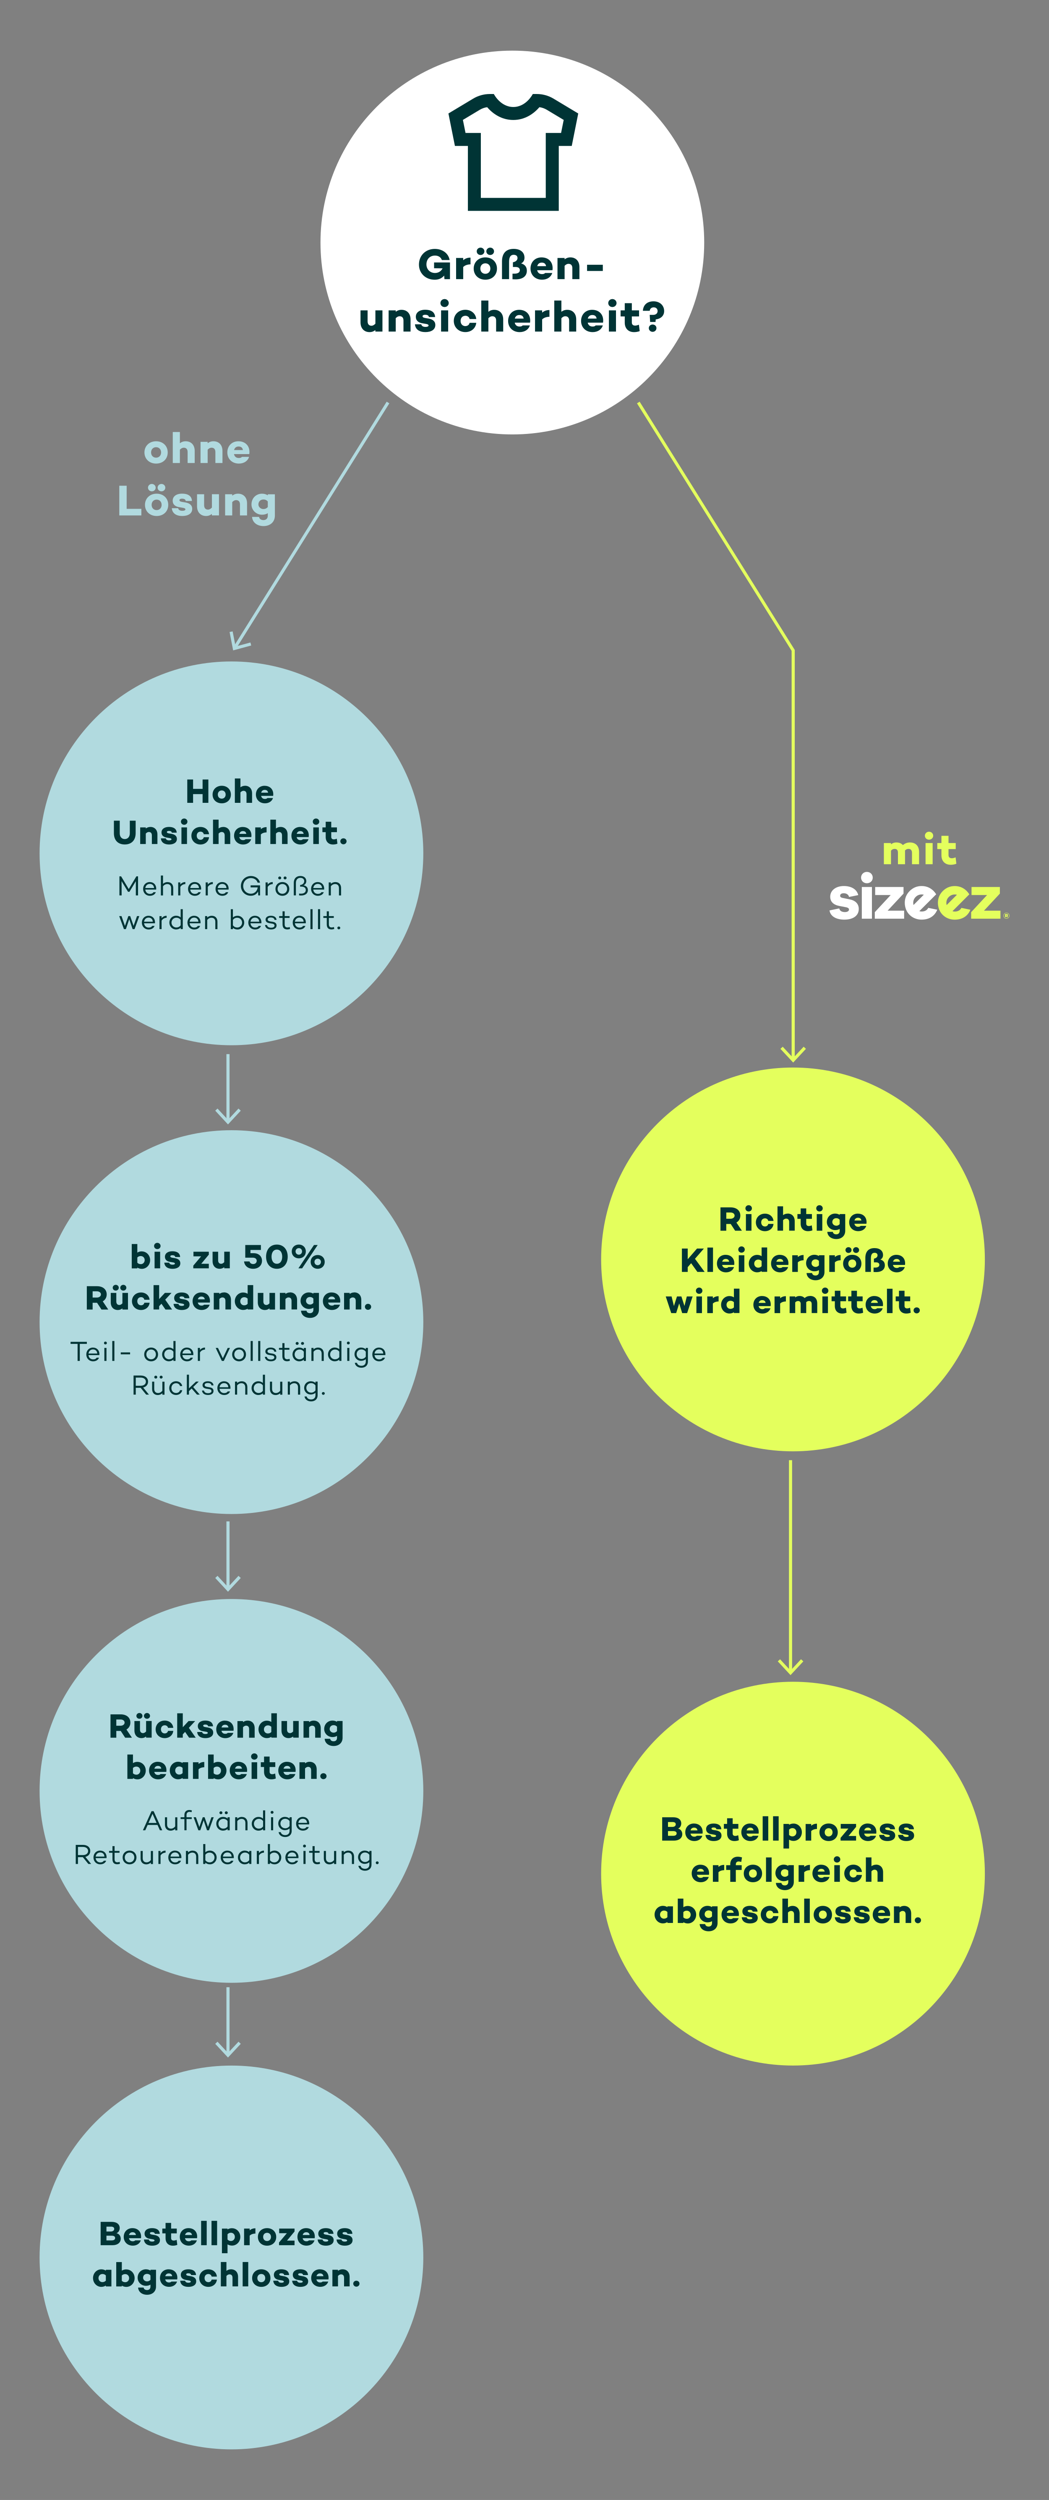 <?xml version="1.0" encoding="UTF-8"?>
<svg id="Ebene_1" data-name="Ebene 1" xmlns="http://www.w3.org/2000/svg" xmlns:xlink="http://www.w3.org/1999/xlink" viewBox="0 0 336.25 801.21">
  <rect x="0" y="0" width="336.25" height="801.21" fill="#808080" stroke="none"/>
  <defs>
    <style>
      .cls-1, .cls-2, .cls-3 {
        fill: none;
      }

      .cls-4 {
        fill: #003435;
      }

      .cls-2 {
        stroke: #e4ff5d;
      }

      .cls-5 {
        clip-path: url(#clippath-1);
      }

      .cls-6 {
        clip-path: url(#clippath-3);
      }

      .cls-7 {
        clip-path: url(#clippath-2);
      }

      .cls-8 {
        fill: #fff;
      }

      .cls-3 {
        stroke: #b1dadf;
      }

      .cls-9 {
        fill: #e4ff5d;
      }

      .cls-10 {
        fill: #b1dadf;
      }

      .cls-11 {
        clip-path: url(#clippath);
      }
    </style>
    <clipPath id="clippath">
      <rect class="cls-1" x="12.69" y="16.22" width="310.88" height="768.77"/>
    </clipPath>
    <clipPath id="clippath-1">
      <rect class="cls-1" x="12.69" y="16.22" width="310.88" height="768.77"/>
    </clipPath>
    <clipPath id="clippath-2">
      <rect class="cls-1" x="12.69" y="16.22" width="310.88" height="768.77"/>
    </clipPath>
    <clipPath id="clippath-3">
      <rect class="cls-1" x="12.69" y="16.22" width="310.88" height="768.77"/>
    </clipPath>
  </defs>
  <g class="cls-11">
    <path class="cls-8" d="M102.73,77.73c0,33.97,27.54,61.5,61.5,61.5s61.5-27.54,61.5-61.5-27.54-61.5-61.5-61.5-61.5,27.54-61.5,61.5"/>
    <path class="cls-10" d="M12.69,573.96c0,33.97,27.54,61.5,61.5,61.5s61.5-27.54,61.5-61.5-27.54-61.5-61.5-61.5-61.5,27.54-61.5,61.5"/>
    <path class="cls-4" d="M120.91,597.45c.26,0,.47-.2.47-.46s-.21-.44-.47-.44-.46.19-.46.44.21.46.46.46M116.98,596.74c-.88,0-1.51-.7-1.51-1.5,0-.88.63-1.54,1.51-1.54.55,0,1.07.23,1.42.74v1.57c-.35.51-.87.74-1.42.74M118.4,593.2v.43c-.39-.34-.91-.54-1.51-.54-1.2,0-2.11.91-2.11,2.14,0,1.15.91,2.11,2.11,2.11.6,0,1.13-.2,1.51-.54v.78c0,.85-.56,1.35-1.4,1.35-.78,0-1.31-.39-1.42-.96h-.7c.14.93.97,1.57,2.12,1.57,1.24,0,2.08-.75,2.08-1.97v-4.38h-.68ZM111.69,593.09c-.59,0-1.11.21-1.49.58v-.47h-.68v4.18h.68v-2.93c.36-.47.87-.72,1.37-.72.74,0,1.23.45,1.23,1.3v2.36h.68v-2.39c0-1.18-.73-1.89-1.79-1.89M107.08,593.2v2.92c-.36.48-.87.74-1.37.74-.74,0-1.23-.47-1.23-1.31v-2.34h-.68v2.38c0,1.18.73,1.91,1.79,1.91.6,0,1.11-.22,1.5-.58v.48h.68v-4.18h-.68ZM102.48,596.7c-.22.08-.49.14-.72.14-.59,0-.9-.3-.9-1.02v-2.04h1.58v-.58h-1.58v-1.54h-.68v1.54h-1.09v.58h1.09v2.04c0,1.09.49,1.65,1.52,1.65.25,0,.54-.04.88-.15l-.1-.63ZM97.27,597.38h.68v-4.18h-.68v4.18ZM97.6,592.08c.26,0,.47-.2.47-.45s-.21-.46-.47-.46-.46.2-.46.46.2.45.46.45M93.62,593.69c.79,0,1.32.49,1.36,1.32h-2.8c.1-.74.61-1.32,1.44-1.32M93.62,593.09c-1.26,0-2.14.96-2.14,2.2s.89,2.2,2.18,2.2c.9,0,1.62-.43,1.88-1.15h-.76c-.18.35-.59.54-1.12.54-.87,0-1.4-.6-1.49-1.38h3.49c.13-1.37-.7-2.4-2.04-2.4M87.92,596.86c-.55,0-1.04-.21-1.38-.71v-1.71c.34-.5.83-.71,1.38-.71.88,0,1.56.7,1.56,1.57s-.68,1.57-1.56,1.57M88.01,593.09c-.6,0-1.1.2-1.47.54v-2.64h-.68v6.39h.68v-.43c.37.34.87.54,1.47.54,1.2,0,2.15-.98,2.15-2.2s-.95-2.2-2.15-2.2M83,593.88v-.68h-.68v4.18h.68v-2.72c.37-.58.93-.89,1.61-.91v-.65c-.67,0-1.22.29-1.61.78M78.51,596.86c-.88,0-1.56-.7-1.56-1.57s.68-1.57,1.56-1.57c.55,0,1.04.21,1.38.71v1.71c-.34.5-.83.71-1.38.71M79.89,593.2v.43c-.37-.34-.87-.54-1.47-.54-1.2,0-2.15.98-2.15,2.2s.95,2.2,2.15,2.2c.59,0,1.1-.2,1.47-.54v.43h.68v-4.18h-.68ZM72.89,593.69c.79,0,1.32.49,1.36,1.32h-2.8c.1-.74.61-1.32,1.44-1.32M72.89,593.09c-1.26,0-2.14.96-2.14,2.2s.89,2.2,2.18,2.2c.9,0,1.62-.43,1.88-1.15h-.76c-.18.35-.58.54-1.12.54-.87,0-1.41-.6-1.49-1.38h3.49c.13-1.37-.7-2.4-2.04-2.4M67.2,596.86c-.55,0-1.04-.21-1.38-.71v-1.71c.34-.5.83-.71,1.38-.71.88,0,1.56.7,1.56,1.57s-.67,1.57-1.56,1.57M67.29,593.09c-.6,0-1.1.2-1.47.54v-2.64h-.68v6.39h.68v-.43c.37.34.87.54,1.47.54,1.2,0,2.15-.98,2.15-2.2s-.95-2.2-2.15-2.2M61.77,593.09c-.59,0-1.11.21-1.49.58v-.47h-.68v4.18h.68v-2.93c.36-.47.87-.72,1.37-.72.74,0,1.23.45,1.23,1.3v2.36h.68v-2.39c0-1.18-.73-1.89-1.79-1.89M56.09,593.69c.79,0,1.32.49,1.36,1.32h-2.8c.1-.74.61-1.32,1.44-1.32M56.09,593.09c-1.26,0-2.14.96-2.14,2.2s.89,2.2,2.18,2.2c.9,0,1.62-.43,1.88-1.15h-.76c-.18.35-.59.54-1.12.54-.87,0-1.4-.6-1.49-1.38h3.49c.13-1.37-.7-2.4-2.04-2.4M51.46,593.88v-.68h-.68v4.18h.68v-2.72c.37-.58.93-.89,1.61-.91v-.65c-.67,0-1.22.29-1.61.78M48.35,593.2v2.92c-.36.48-.87.74-1.37.74-.74,0-1.23-.47-1.23-1.31v-2.34h-.68v2.38c0,1.18.73,1.91,1.79,1.91.59,0,1.11-.22,1.49-.58v.48h.68v-4.18h-.68ZM41.53,596.86c-.88,0-1.54-.67-1.54-1.57s.66-1.57,1.54-1.57,1.52.67,1.52,1.57-.65,1.57-1.52,1.57M41.53,593.09c-1.28,0-2.22.93-2.22,2.2s.94,2.2,2.22,2.2,2.21-.93,2.21-2.2-.94-2.2-2.21-2.2M38.35,596.7c-.22.08-.49.14-.72.14-.59,0-.9-.3-.9-1.02v-2.04h1.58v-.58h-1.58v-1.54h-.68v1.54h-1.09v.58h1.09v2.04c0,1.09.49,1.65,1.52,1.65.25,0,.54-.04.88-.15l-.1-.63ZM32.11,593.69c.79,0,1.32.49,1.36,1.32h-2.8c.1-.74.61-1.32,1.44-1.32M32.11,593.09c-1.26,0-2.14.96-2.14,2.2s.89,2.2,2.18,2.2c.9,0,1.62-.43,1.88-1.15h-.76c-.18.35-.59.54-1.12.54-.87,0-1.4-.6-1.49-1.38h3.49c.14-1.37-.7-2.4-2.04-2.4M24.99,591.91h1.59c.95,0,1.66.49,1.66,1.31s-.7,1.31-1.66,1.31h-1.59v-2.62ZM28.33,597.38h.88l-1.85-2.28c.95-.22,1.57-.91,1.57-1.88,0-1.21-.96-1.96-2.34-1.96h-2.31v6.12h.71v-2.19h1.56l1.78,2.19Z"/>
    <path class="cls-4" d="M97.06,582.89c.79,0,1.32.49,1.36,1.32h-2.8c.1-.74.61-1.32,1.44-1.32M97.06,582.29c-1.26,0-2.14.96-2.14,2.2s.89,2.2,2.18,2.2c.9,0,1.62-.43,1.88-1.15h-.76c-.18.35-.58.54-1.12.54-.87,0-1.4-.6-1.49-1.38h3.49c.14-1.37-.7-2.4-2.04-2.4M91.4,585.94c-.88,0-1.51-.7-1.51-1.5,0-.88.63-1.54,1.51-1.54.55,0,1.07.23,1.42.74v1.57c-.35.51-.87.74-1.42.74M92.82,582.4v.43c-.39-.34-.91-.54-1.51-.54-1.2,0-2.11.91-2.11,2.14,0,1.15.91,2.11,2.11,2.11.6,0,1.13-.2,1.51-.54v.78c0,.85-.56,1.35-1.4,1.35-.78,0-1.31-.39-1.42-.96h-.7c.14.93.97,1.57,2.12,1.57,1.24,0,2.08-.75,2.08-1.97v-4.38h-.68ZM86.88,586.58h.68v-4.18h-.68v4.18ZM87.21,581.28c.26,0,.47-.2.47-.45s-.21-.46-.47-.46-.46.2-.46.46.2.45.46.45M82.95,586.06c-.88,0-1.56-.7-1.56-1.57s.68-1.57,1.56-1.57c.55,0,1.04.21,1.38.71v1.71c-.34.5-.83.71-1.38.71M84.32,580.19v2.65c-.37-.34-.87-.54-1.47-.54-1.2,0-2.15.97-2.15,2.2s.95,2.2,2.15,2.2c.6,0,1.1-.2,1.47-.54v.43h.68v-6.39h-.68ZM77.55,582.29c-.59,0-1.11.21-1.49.58v-.47h-.68v4.18h.68v-2.93c.36-.47.87-.72,1.37-.72.74,0,1.23.45,1.23,1.3v2.36h.68v-2.39c0-1.18-.73-1.89-1.79-1.89M71.57,586.06c-.88,0-1.56-.7-1.56-1.57s.68-1.57,1.56-1.57c.55,0,1.04.21,1.38.71v1.71c-.34.5-.83.71-1.38.71M72.95,582.4v.43c-.37-.34-.87-.54-1.47-.54-1.2,0-2.15.98-2.15,2.2s.95,2.2,2.15,2.2c.59,0,1.1-.2,1.47-.54v.43h.68v-4.18h-.68ZM72.53,581.43c.26,0,.48-.2.48-.46s-.22-.47-.48-.47-.48.21-.48.47.21.46.48.46M70.81,581.43c.27,0,.48-.2.48-.46s-.21-.47-.48-.47-.48.21-.48.47.22.46.48.46M67.77,582.4l-1.1,3.13-1.09-3.13h-.59l-1.09,3.14-1.1-3.14h-.74l1.52,4.18h.62l1.08-3.2,1.08,3.2h.62l1.52-4.18h-.74ZM59.79,581.65c0-.6.37-.98.95-.98.17,0,.43.05.66.11l.1-.57c-.31-.09-.58-.13-.83-.13-.92,0-1.56.6-1.56,1.57v.75h-1.22v.58h1.22v3.59h.68v-3.59h1.67v-.58h-1.67v-.75ZM56.16,582.4v2.92c-.36.48-.87.74-1.37.74-.74,0-1.23-.47-1.23-1.31v-2.34h-.68v2.38c0,1.18.73,1.91,1.79,1.91.59,0,1.11-.22,1.49-.58v.48h.68v-4.18h-.68ZM47.6,584.23l1.29-2.93,1.3,2.93h-2.59ZM51.24,586.58h.76l-2.76-6.12h-.67l-2.76,6.12h.76l.76-1.71h3.16l.76,1.71Z"/>
    <path class="cls-4" d="M103.66,570.2c.55,0,1.01-.41,1.01-.97s-.46-.94-1.01-.94-.99.41-.99.94.45.97.99.97M99.24,564.63c-.57,0-1.03.18-1.46.5v-.35h-1.79v5.33h1.79v-3.35c.31-.34.65-.51.97-.51.6,0,.98.34.98,1.1v2.76h1.78v-3.05c0-1.52-.92-2.43-2.26-2.43M92.02,565.95c.61,0,.99.28,1.09.89h-2.22c.14-.54.51-.89,1.13-.89M91.98,564.63c-1.65,0-2.78,1.19-2.78,2.8s1.17,2.82,2.91,2.82c1.25,0,2.24-.65,2.56-1.69h-1.8c-.16.2-.4.29-.79.29-.73,0-1.09-.43-1.21-.98h3.86c.26-1.89-.87-3.23-2.75-3.23M88.21,568.39c-.32.12-.6.22-.95.22-.52,0-.84-.25-.84-.8v-1.51h1.82v-1.53h-1.82v-1.82h-1.78v1.82h-1.04v1.53h1.04v1.56c0,1.44.88,2.39,2.33,2.39.31,0,.88-.03,1.43-.26l-.2-1.59ZM80.65,570.11h1.78v-5.33h-1.78v5.33ZM81.53,563.94c.57,0,1.04-.43,1.04-1s-.47-1.01-1.04-1.01-1.05.43-1.05,1.01.46,1,1.05,1M76.47,565.95c.6,0,.99.28,1.09.89h-2.22c.14-.54.51-.89,1.13-.89M76.42,564.63c-1.65,0-2.78,1.19-2.78,2.8s1.17,2.82,2.91,2.82c1.25,0,2.24-.65,2.56-1.69h-1.8c-.17.2-.4.29-.79.29-.73,0-1.09-.43-1.21-.98h3.86c.26-1.89-.87-3.23-2.75-3.23M69.58,568.76c-.39,0-.77-.1-1.1-.46v-1.67c.33-.36.71-.46,1.1-.46.73,0,1.26.56,1.26,1.29s-.53,1.31-1.26,1.31M69.94,564.65c-.58,0-1.06.15-1.45.41v-2.76h-1.79v7.81h1.79v-.26c.4.25.87.41,1.45.41,1.44,0,2.65-1.21,2.65-2.81s-1.21-2.79-2.65-2.79M65.48,564.69c-.79,0-1.36.25-1.84.66v-.57h-1.79v5.33h1.79v-3.06c.42-.41.97-.64,1.84-.67v-1.69ZM57.43,568.73c-.73,0-1.27-.56-1.27-1.3s.54-1.3,1.27-1.3c.39,0,.76.1,1.1.47v1.65c-.34.37-.71.47-1.1.47M58.53,564.77v.27c-.4-.26-.87-.42-1.46-.42-1.44,0-2.65,1.21-2.65,2.8s1.21,2.82,2.65,2.82c.59,0,1.07-.17,1.46-.43v.29h1.78v-5.33h-1.78ZM50.61,565.95c.6,0,.99.28,1.09.89h-2.22c.14-.54.51-.89,1.13-.89M50.56,564.63c-1.65,0-2.78,1.19-2.78,2.8s1.17,2.82,2.91,2.82c1.25,0,2.24-.65,2.56-1.69h-1.8c-.16.2-.4.29-.79.29-.73,0-1.09-.43-1.21-.98h3.86c.26-1.89-.87-3.23-2.75-3.23M43.72,568.76c-.39,0-.77-.1-1.1-.46v-1.67c.33-.36.72-.46,1.1-.46.73,0,1.25.56,1.25,1.29s-.53,1.31-1.25,1.31M44.07,564.65c-.58,0-1.06.15-1.45.41v-2.76h-1.79v7.81h1.79v-.26c.4.25.87.41,1.45.41,1.44,0,2.65-1.21,2.65-2.81s-1.21-2.79-2.65-2.79"/>
    <path class="cls-4" d="M106.93,555.3c-.73,0-1.26-.57-1.26-1.15,0-.77.54-1.26,1.26-1.26.39,0,.76.11,1.1.49v1.41c-.34.38-.72.51-1.1.51M108.03,551.57v.26c-.4-.25-.87-.41-1.46-.41-1.44,0-2.65,1.09-2.65,2.72,0,1.44,1.21,2.57,2.65,2.57.59,0,1.07-.14,1.46-.39v.64c0,.73-.47,1.1-1.08,1.1-.66,0-1.03-.31-1.12-.8h-1.76c.09,1.39,1.26,2.31,2.88,2.31s2.86-.97,2.86-2.64v-5.37h-1.78ZM100.54,551.43c-.57,0-1.04.18-1.46.5v-.35h-1.79v5.33h1.79v-3.35c.31-.34.65-.51.97-.51.6,0,.98.34.98,1.1v2.76h1.78v-3.05c0-1.52-.92-2.43-2.26-2.43M93.97,551.57v3.34c-.31.34-.65.53-.98.53-.58,0-.98-.36-.98-1.12v-2.75h-1.78v3.02c0,1.52.92,2.45,2.28,2.45.57,0,1.03-.19,1.46-.52v.37h1.78v-5.33h-1.78ZM85.87,555.56c-.73,0-1.27-.56-1.27-1.31s.54-1.29,1.27-1.29c.39,0,.76.1,1.1.47v1.65c-.34.37-.71.47-1.1.47M86.97,549.1v2.77c-.4-.26-.87-.42-1.46-.42-1.44,0-2.65,1.21-2.65,2.79s1.21,2.8,2.65,2.8c.6,0,1.07-.15,1.46-.41v.26h1.78v-7.81h-1.78ZM79.36,551.43c-.57,0-1.03.18-1.46.5v-.35h-1.79v5.33h1.79v-3.35c.31-.34.65-.51.97-.51.59,0,.98.34.98,1.1v2.76h1.78v-3.05c0-1.52-.92-2.43-2.26-2.43M72.14,552.75c.6,0,.99.28,1.09.89h-2.22c.14-.54.51-.89,1.13-.89M72.1,551.43c-1.65,0-2.78,1.19-2.78,2.81s1.17,2.82,2.91,2.82c1.25,0,2.24-.65,2.56-1.69h-1.8c-.17.2-.4.29-.79.29-.73,0-1.09-.43-1.21-.98h3.86c.26-1.89-.87-3.23-2.75-3.23M64.79,555.08h-1.58c.12,1.41,1.25,1.97,2.63,1.97s2.5-.55,2.5-1.78c0-.95-.67-1.43-1.66-1.62l-.99-.17c-.43-.08-.56-.24-.56-.43,0-.2.21-.36.67-.36.5,0,.88.18.91.57h1.57c-.08-1.41-1.22-1.84-2.49-1.84-1.42,0-2.38.66-2.38,1.78,0,.94.65,1.45,1.56,1.61l1.08.19c.35.05.56.19.56.37,0,.23-.3.36-.77.36-.56,0-.98-.2-1.06-.66M60.61,556.91h2.13l-2.2-3.16,2.02-2.18h-2.12l-1.85,1.99v-4.47h-1.79v7.81h1.79v-1.06l.74-.79,1.28,1.85ZM52.81,555.54c-.77,0-1.22-.58-1.22-1.31s.45-1.3,1.22-1.3c.54,0,.96.34,1.05.82h1.68c-.13-1.38-1.26-2.33-2.74-2.33-1.67,0-2.91,1.19-2.91,2.81s1.24,2.82,2.91,2.82c1.47,0,2.61-.96,2.74-2.33h-1.68c-.09.48-.51.82-1.05.82M46.83,551.57v3.34c-.31.34-.65.53-.98.53-.58,0-.98-.36-.98-1.12v-2.75h-1.78v3.02c0,1.52.92,2.45,2.28,2.45.57,0,1.03-.19,1.46-.52v.37h1.78v-5.33h-1.78ZM47.12,550.84c.53,0,.97-.4.97-.92s-.44-.93-.97-.93-.98.41-.98.93.44.92.98.92M44.69,550.84c.53,0,.97-.4.97-.92s-.44-.93-.97-.93-.97.41-.97.93.43.92.97.92M37.28,551.07h1.38c.72,0,1.28.39,1.28.99s-.56,1.01-1.28,1.01h-1.38v-2ZM42.29,556.91l-1.76-2.62c.79-.46,1.26-1.25,1.26-2.23,0-1.62-1.24-2.63-3.1-2.63h-3.27v7.48h1.86v-2.17h1.42l1.42,2.17h2.17Z"/>
    <path class="cls-10" d="M12.69,723.49c0,33.97,27.54,61.5,61.5,61.5s61.5-27.54,61.5-61.5-27.54-61.5-61.5-61.5-61.5,27.54-61.5,61.5"/>
    <path class="cls-4" d="M114.22,732.85c.55,0,1.01-.41,1.01-.97s-.46-.94-1.01-.94-.99.41-.99.94.45.97.99.97M109.8,727.28c-.57,0-1.03.18-1.46.5v-.35h-1.79v5.33h1.79v-3.35c.31-.34.65-.51.97-.51.6,0,.98.34.98,1.1v2.76h1.78v-3.05c0-1.52-.92-2.43-2.27-2.43M102.58,728.6c.6,0,.99.28,1.09.89h-2.22c.14-.54.51-.89,1.13-.89M102.53,727.28c-1.65,0-2.78,1.19-2.78,2.8s1.17,2.82,2.91,2.82c1.25,0,2.24-.65,2.56-1.69h-1.8c-.17.2-.4.29-.79.29-.73,0-1.09-.43-1.21-.98h3.86c.26-1.89-.87-3.23-2.75-3.23M95.23,730.94h-1.58c.12,1.41,1.25,1.97,2.63,1.97s2.5-.55,2.5-1.78c0-.95-.67-1.43-1.66-1.62l-.99-.17c-.43-.08-.56-.24-.56-.43,0-.2.21-.36.67-.36.5,0,.88.18.91.57h1.57c-.08-1.41-1.22-1.84-2.49-1.84-1.42,0-2.38.66-2.38,1.78,0,.94.65,1.45,1.56,1.61l1.08.19c.35.06.56.19.56.37,0,.23-.3.36-.77.36-.56,0-.98-.2-1.06-.66M89.17,730.94h-1.58c.12,1.41,1.25,1.97,2.63,1.97s2.5-.55,2.5-1.78c0-.95-.67-1.43-1.66-1.62l-.99-.17c-.43-.08-.56-.24-.56-.43,0-.2.21-.36.67-.36.5,0,.88.18.91.57h1.57c-.08-1.41-1.22-1.84-2.49-1.84-1.42,0-2.38.66-2.38,1.78,0,.94.65,1.45,1.56,1.61l1.08.19c.35.06.56.19.56.37,0,.23-.3.36-.77.36-.56,0-.98-.2-1.06-.66M83.76,731.42c-.75,0-1.27-.54-1.27-1.32s.52-1.32,1.27-1.32,1.26.55,1.26,1.32-.52,1.32-1.26,1.32M83.76,727.28c-1.72,0-2.94,1.18-2.94,2.82s1.22,2.81,2.94,2.81,2.93-1.15,2.93-2.81-1.21-2.82-2.93-2.82M77.78,732.76h1.79v-7.81h-1.79v7.81ZM74.04,727.28c-.57,0-1.03.18-1.46.5v-2.83h-1.79v7.81h1.79v-3.35c.31-.34.65-.51.97-.51.6,0,.98.34.98,1.1v2.76h1.78v-3.05c0-1.52-.92-2.43-2.26-2.43M66.79,731.4c-.77,0-1.22-.58-1.22-1.31s.45-1.3,1.22-1.3c.54,0,.96.34,1.05.83h1.68c-.13-1.38-1.26-2.33-2.74-2.33-1.67,0-2.91,1.19-2.91,2.8s1.24,2.82,2.91,2.82c1.47,0,2.61-.96,2.74-2.33h-1.68c-.09.48-.51.83-1.05.83M59.34,730.94h-1.58c.12,1.41,1.25,1.97,2.63,1.97s2.5-.55,2.5-1.78c0-.95-.67-1.43-1.66-1.62l-.99-.17c-.43-.08-.56-.24-.56-.43,0-.2.21-.36.67-.36.5,0,.88.18.91.57h1.57c-.08-1.41-1.22-1.84-2.49-1.84-1.42,0-2.38.66-2.38,1.78,0,.94.65,1.45,1.56,1.61l1.08.19c.35.06.56.19.56.37,0,.23-.3.36-.77.36-.56,0-.98-.2-1.06-.66M54.1,728.6c.61,0,.99.28,1.09.89h-2.22c.14-.54.51-.89,1.13-.89M54.06,727.28c-1.65,0-2.78,1.19-2.78,2.8s1.16,2.82,2.91,2.82c1.25,0,2.24-.65,2.56-1.69h-1.8c-.17.2-.4.29-.79.29-.72,0-1.09-.43-1.21-.98h3.86c.26-1.89-.87-3.23-2.75-3.23M47.13,731.16c-.73,0-1.26-.57-1.26-1.16,0-.77.54-1.25,1.26-1.25.39,0,.76.11,1.1.49v1.41c-.34.39-.72.51-1.1.51M48.23,727.43v.26c-.4-.25-.87-.41-1.46-.41-1.44,0-2.65,1.09-2.65,2.72,0,1.44,1.21,2.57,2.65,2.57.59,0,1.07-.14,1.46-.38v.64c0,.73-.47,1.1-1.08,1.1-.66,0-1.03-.31-1.12-.8h-1.76c.09,1.39,1.26,2.31,2.88,2.31s2.86-.97,2.86-2.64v-5.37h-1.78ZM40.14,731.41c-.39,0-.77-.1-1.1-.46v-1.67c.33-.36.72-.46,1.1-.46.73,0,1.25.56,1.25,1.29s-.53,1.31-1.25,1.31M40.5,727.31c-.58,0-1.06.15-1.45.41v-2.76h-1.79v7.81h1.79v-.26c.4.25.87.41,1.45.41,1.44,0,2.65-1.21,2.65-2.81s-1.21-2.79-2.65-2.79M32.83,731.39c-.73,0-1.26-.56-1.26-1.3s.54-1.3,1.26-1.3c.39,0,.76.1,1.1.47v1.65c-.34.37-.72.47-1.1.47M33.93,727.43v.28c-.4-.26-.87-.42-1.46-.42-1.44,0-2.65,1.21-2.65,2.8s1.21,2.82,2.65,2.82c.59,0,1.07-.17,1.46-.43v.29h1.78v-5.33h-1.78Z"/>
    <path class="cls-4" d="M109.46,717.74h-1.58c.12,1.41,1.25,1.97,2.63,1.97s2.5-.55,2.5-1.78c0-.95-.67-1.43-1.66-1.62l-.99-.17c-.43-.08-.56-.24-.56-.43,0-.2.21-.36.67-.36.5,0,.88.18.91.57h1.57c-.08-1.41-1.22-1.83-2.49-1.83-1.42,0-2.38.66-2.38,1.78,0,.94.65,1.45,1.56,1.61l1.08.19c.35.06.56.19.56.37,0,.23-.3.36-.77.36-.56,0-.98-.2-1.06-.66M103.4,717.74h-1.58c.12,1.41,1.25,1.97,2.63,1.97s2.5-.55,2.5-1.78c0-.95-.67-1.43-1.66-1.62l-.99-.17c-.43-.08-.56-.24-.56-.43,0-.2.21-.36.67-.36.5,0,.88.18.91.57h1.57c-.08-1.41-1.22-1.83-2.49-1.83-1.42,0-2.38.66-2.38,1.78,0,.94.65,1.45,1.56,1.61l1.08.19c.35.06.56.19.56.37,0,.23-.3.36-.77.36-.56,0-.98-.2-1.06-.66M98.16,715.4c.6,0,.99.28,1.09.89h-2.22c.14-.54.51-.89,1.13-.89M98.12,714.09c-1.65,0-2.78,1.19-2.78,2.8s1.17,2.81,2.91,2.81c1.25,0,2.24-.65,2.56-1.69h-1.8c-.17.2-.4.29-.79.29-.73,0-1.09-.43-1.21-.98h3.86c.26-1.89-.87-3.23-2.75-3.23M94.42,714.23h-4.93v1.48h2.46l-2.51,2.98v.87h4.97v-1.47h-2.42l2.42-2.92v-.94ZM85.61,718.22c-.75,0-1.26-.54-1.26-1.32s.52-1.32,1.26-1.32,1.25.55,1.25,1.32-.52,1.32-1.25,1.32M85.61,714.09c-1.72,0-2.94,1.17-2.94,2.82s1.22,2.8,2.94,2.8,2.93-1.15,2.93-2.8-1.21-2.82-2.93-2.82M81.87,714.14c-.79,0-1.36.25-1.84.66v-.57h-1.79v5.33h1.79v-3.06c.42-.41.97-.64,1.84-.67v-1.69ZM74.03,718.21c-.39,0-.77-.11-1.1-.49v-1.67c.33-.37.71-.49,1.1-.49.73,0,1.25.59,1.25,1.33s-.53,1.32-1.25,1.32M74.38,714.11c-.58,0-1.06.15-1.45.4v-.27h-1.79v7.89h1.79v-2.84c.4.24.87.39,1.45.39,1.44,0,2.65-1.2,2.65-2.78s-1.21-2.78-2.65-2.78M67.8,719.56h1.79v-7.81h-1.79v7.81ZM64.47,719.56h1.79v-7.81h-1.79v7.81ZM60.45,715.4c.6,0,.99.28,1.09.89h-2.22c.14-.54.51-.89,1.13-.89M60.41,714.09c-1.65,0-2.78,1.19-2.78,2.8s1.17,2.81,2.91,2.81c1.25,0,2.24-.65,2.56-1.69h-1.8c-.16.2-.4.29-.79.29-.73,0-1.09-.43-1.21-.98h3.86c.26-1.89-.87-3.23-2.75-3.23M56.64,717.85c-.32.12-.61.22-.95.22-.52,0-.84-.25-.84-.8v-1.51h1.81v-1.53h-1.81v-1.82h-1.78v1.82h-1.04v1.53h1.04v1.56c0,1.44.88,2.39,2.33,2.39.31,0,.88-.03,1.43-.26l-.2-1.59ZM47.72,717.74h-1.58c.12,1.41,1.25,1.97,2.63,1.97s2.5-.55,2.5-1.78c0-.95-.67-1.43-1.66-1.62l-.99-.17c-.43-.08-.56-.24-.56-.43,0-.2.21-.36.67-.36.5,0,.88.18.91.57h1.57c-.08-1.41-1.22-1.83-2.49-1.83-1.42,0-2.38.66-2.38,1.78,0,.94.65,1.45,1.56,1.61l1.08.19c.35.06.56.19.56.37,0,.23-.3.36-.77.36-.56,0-.98-.2-1.06-.66M42.48,715.4c.6,0,.99.28,1.09.89h-2.22c.14-.54.51-.89,1.13-.89M42.44,714.09c-1.65,0-2.78,1.19-2.78,2.8s1.17,2.81,2.91,2.81c1.25,0,2.24-.65,2.56-1.69h-1.8c-.17.2-.4.29-.79.29-.73,0-1.09-.43-1.21-.98h3.86c.26-1.89-.87-3.23-2.75-3.23M35.78,718.02h-1.66v-1.51h1.7c.69,0,1.08.26,1.08.73s-.34.78-1.11.78M35.52,713.6c.72,0,1.09.25,1.09.73s-.39.84-1.09.84h-1.4v-1.56h1.4ZM37.34,715.71c.65-.23,1.03-.95,1.03-1.64,0-1.22-.94-1.99-2.57-1.99h-3.54v7.48h3.76c1.68,0,2.68-.83,2.68-2.08,0-.8-.45-1.57-1.36-1.77"/>
    <path class="cls-10" d="M12.69,273.49c0,33.97,27.54,61.5,61.5,61.5s61.5-27.54,61.5-61.5-27.54-61.5-61.5-61.5-61.5,27.54-61.5,61.5"/>
    <path class="cls-4" d="M108.6,297.84c.26,0,.47-.2.47-.46s-.21-.44-.47-.44-.46.19-.46.44.21.46.46.46M107.04,297.1c-.22.08-.49.14-.72.14-.59,0-.9-.3-.9-1.02v-2.04h1.57v-.58h-1.57v-1.54h-.68v1.54h-1.09v.58h1.09v2.04c0,1.09.49,1.65,1.52,1.65.25,0,.54-.04.88-.15l-.1-.63ZM101.93,297.77h.68v-6.39h-.68v6.39ZM99.51,297.77h.68v-6.39h-.68v6.39ZM95.97,294.08c.79,0,1.32.5,1.36,1.32h-2.8c.1-.74.61-1.32,1.44-1.32M95.97,293.49c-1.26,0-2.14.96-2.14,2.2s.89,2.2,2.18,2.2c.9,0,1.62-.43,1.88-1.15h-.76c-.18.35-.58.54-1.12.54-.87,0-1.4-.6-1.49-1.38h3.49c.14-1.37-.7-2.4-2.04-2.4M92.87,297.1c-.22.08-.49.14-.72.14-.59,0-.9-.3-.9-1.02v-2.04h1.57v-.58h-1.57v-1.54h-.68v1.54h-1.09v.58h1.09v2.04c0,1.09.49,1.65,1.52,1.65.25,0,.54-.04.88-.15l-.1-.63ZM85.59,296.46h-.64c.13.98.88,1.42,1.94,1.42s1.76-.46,1.76-1.28-.64-1.07-1.24-1.17l-.83-.13c-.57-.1-.77-.32-.77-.63,0-.38.38-.62,1.01-.62.67,0,1.11.24,1.18.76h.64c-.08-.99-.94-1.32-1.82-1.32-1.01,0-1.69.47-1.69,1.24,0,.71.56,1.02,1.24,1.14l.95.15c.41.07.68.28.68.63,0,.42-.44.67-1.09.67-.76,0-1.2-.3-1.32-.86M81.74,294.08c.79,0,1.32.5,1.36,1.32h-2.8c.1-.74.61-1.32,1.44-1.32M81.74,293.49c-1.26,0-2.14.96-2.14,2.2s.89,2.2,2.18,2.2c.9,0,1.62-.43,1.88-1.15h-.76c-.18.35-.58.54-1.12.54-.87,0-1.4-.6-1.49-1.38h3.49c.13-1.37-.7-2.4-2.04-2.4M76.04,297.25c-.55,0-1.03-.21-1.38-.71v-1.71c.34-.5.83-.71,1.38-.71.88,0,1.56.7,1.56,1.57s-.68,1.57-1.56,1.57M76.13,293.49c-.59,0-1.1.2-1.47.54v-2.64h-.68v6.39h.68v-.43c.37.34.87.54,1.47.54,1.2,0,2.15-.98,2.15-2.2s-.95-2.2-2.15-2.2M67.91,293.49c-.6,0-1.11.21-1.49.58v-.47h-.68v4.17h.68v-2.93c.36-.47.87-.72,1.37-.72.74,0,1.23.45,1.23,1.3v2.36h.68v-2.39c0-1.18-.73-1.89-1.79-1.89M62.23,294.08c.79,0,1.32.5,1.36,1.32h-2.8c.1-.74.61-1.32,1.44-1.32M62.23,293.49c-1.26,0-2.14.96-2.14,2.2s.89,2.2,2.18,2.2c.9,0,1.62-.43,1.88-1.15h-.76c-.18.35-.59.54-1.12.54-.87,0-1.4-.6-1.49-1.38h3.49c.13-1.37-.7-2.4-2.04-2.4M56.53,297.25c-.88,0-1.56-.7-1.56-1.57s.67-1.57,1.56-1.57c.55,0,1.04.21,1.38.71v1.71c-.34.5-.83.71-1.38.71M57.91,291.38v2.64c-.37-.34-.87-.54-1.47-.54-1.2,0-2.15.97-2.15,2.2s.95,2.2,2.15,2.2c.6,0,1.1-.2,1.47-.54v.43h.68v-6.39h-.68ZM51.8,294.28v-.68h-.68v4.17h.68v-2.72c.37-.58.93-.89,1.61-.91v-.65c-.67,0-1.22.29-1.61.78M47.62,294.08c.79,0,1.32.5,1.36,1.32h-2.8c.1-.74.61-1.32,1.44-1.32M47.62,293.49c-1.26,0-2.14.96-2.14,2.2s.89,2.2,2.18,2.2c.9,0,1.62-.43,1.88-1.15h-.76c-.18.35-.58.54-1.12.54-.87,0-1.4-.6-1.48-1.38h3.49c.14-1.37-.7-2.4-2.04-2.4M43.92,293.6l-1.1,3.13-1.09-3.13h-.59l-1.09,3.14-1.1-3.14h-.74l1.52,4.17h.62l1.08-3.19,1.08,3.19h.62l1.52-4.17h-.74Z"/>
    <path class="cls-4" d="M107.54,282.69c-.59,0-1.11.21-1.49.58v-.47h-.68v4.17h.68v-2.93c.36-.47.87-.72,1.37-.72.74,0,1.23.45,1.23,1.3v2.36h.68v-2.39c0-1.18-.73-1.89-1.79-1.89M101.86,283.28c.79,0,1.32.5,1.36,1.32h-2.8c.1-.74.61-1.32,1.44-1.32M101.86,282.69c-1.26,0-2.14.96-2.14,2.2s.89,2.2,2.18,2.2c.9,0,1.62-.43,1.88-1.15h-.76c-.18.35-.58.54-1.12.54-.87,0-1.4-.6-1.49-1.38h3.49c.13-1.37-.7-2.4-2.04-2.4M97.29,283.73c.61-.28.89-.76.89-1.35,0-.94-.7-1.64-1.89-1.64-1.27,0-2.12.8-2.12,2.23v3.99h.68v-3.99c0-1.09.61-1.65,1.47-1.63.81,0,1.2.5,1.2,1.06s-.41,1.14-1.32,1.24v.51h.43c.79,0,1.39.36,1.39,1.09,0,.67-.49,1.17-1.55,1.17-.16,0-.38,0-.6-.04v.58c.23.04.44.05.63.05,1.4,0,2.19-.7,2.19-1.74,0-.86-.53-1.37-1.39-1.54M90.52,286.45c-.88,0-1.54-.67-1.54-1.57s.66-1.57,1.54-1.57,1.52.67,1.52,1.57-.65,1.57-1.52,1.57M90.52,282.69c-1.28,0-2.22.93-2.22,2.2s.94,2.2,2.22,2.2,2.21-.93,2.21-2.2-.94-2.2-2.21-2.2M91.38,280.9c-.27,0-.48.21-.48.47s.21.46.48.46.48-.2.48-.46-.22-.47-.48-.47M89.66,280.9c-.26,0-.48.21-.48.47s.22.46.48.46.48-.2.48-.46-.21-.47-.48-.47M85.81,283.48v-.68h-.68v4.17h.68v-2.72c.37-.58.93-.89,1.61-.91v-.65c-.67,0-1.22.29-1.61.78M80.33,283.74v.66h2.28c-.17,1.14-.96,2.02-2.21,2.02-1.43,0-2.45-1.13-2.45-2.46,0-1.49,1.09-2.55,2.5-2.55.9,0,1.83.48,2.13,1.47h.76c-.34-1.37-1.57-2.13-2.91-2.13-1.78,0-3.21,1.36-3.21,3.21,0,1.72,1.36,3.12,3.17,3.12,1.12,0,1.9-.54,2.34-1.36l.05,1.25h.58v-3.23h-3.03ZM71.23,283.28c.79,0,1.32.5,1.36,1.32h-2.8c.1-.74.61-1.32,1.44-1.32M71.23,282.69c-1.26,0-2.14.96-2.14,2.2s.89,2.2,2.18,2.2c.9,0,1.62-.43,1.88-1.15h-.76c-.18.35-.58.54-1.12.54-.87,0-1.4-.6-1.49-1.38h3.49c.13-1.37-.7-2.4-2.04-2.4M66.61,283.48v-.68h-.68v4.17h.68v-2.72c.37-.58.93-.89,1.61-.91v-.65c-.67,0-1.22.29-1.61.78M62.42,283.28c.79,0,1.32.5,1.36,1.32h-2.8c.1-.74.61-1.32,1.44-1.32M62.42,282.69c-1.26,0-2.14.96-2.14,2.2s.89,2.2,2.18,2.2c.9,0,1.62-.43,1.88-1.15h-.76c-.18.35-.58.54-1.12.54-.87,0-1.4-.6-1.49-1.38h3.49c.14-1.37-.7-2.4-2.04-2.4M57.8,283.48v-.68h-.68v4.17h.68v-2.72c.37-.58.93-.89,1.61-.91v-.65c-.67,0-1.22.29-1.61.78M53.75,282.69c-.6,0-1.11.21-1.5.58v-2.68h-.68v6.39h.68v-2.93c.36-.47.87-.72,1.37-.72.74,0,1.23.45,1.23,1.3v2.36h.68v-2.39c0-1.18-.73-1.89-1.79-1.89M48.02,283.28c.79,0,1.32.5,1.36,1.32h-2.8c.1-.74.61-1.32,1.44-1.32M48.02,282.69c-1.26,0-2.14.96-2.14,2.2s.89,2.2,2.18,2.2c.9,0,1.62-.43,1.88-1.15h-.76c-.18.35-.58.54-1.12.54-.87,0-1.41-.6-1.49-1.38h3.49c.14-1.37-.7-2.4-2.04-2.4M44.26,280.85h-.54l-2.45,4.08-2.45-4.08h-.54v6.12h.71l-.02-4.58,2.06,3.41h.47l2.04-3.39v4.56h.71v-6.12Z"/>
    <path class="cls-4" d="M110.08,270.59c.55,0,1.01-.41,1.01-.97s-.46-.95-1.01-.95-.99.41-.99.95.45.97.99.97M107.97,268.79c-.32.12-.6.22-.95.22-.52,0-.84-.25-.84-.8v-1.51h1.82v-1.53h-1.82v-1.82h-1.78v1.82h-1.05v1.53h1.05v1.56c0,1.44.88,2.39,2.33,2.39.31,0,.88-.03,1.43-.26l-.2-1.59ZM100.42,270.5h1.78v-5.33h-1.78v5.33ZM101.3,264.33c.57,0,1.04-.43,1.04-1s-.47-1.01-1.04-1.01-1.04.43-1.04,1.01.46,1,1.04,1M96.24,266.35c.6,0,.99.28,1.09.89h-2.22c.14-.54.51-.89,1.13-.89M96.19,265.03c-1.65,0-2.78,1.19-2.78,2.8s1.17,2.82,2.91,2.82c1.25,0,2.24-.65,2.56-1.69h-1.8c-.17.2-.4.29-.79.29-.72,0-1.09-.43-1.21-.98h3.86c.26-1.89-.87-3.23-2.75-3.23M89.91,265.03c-.57,0-1.03.18-1.46.49v-2.83h-1.79v7.81h1.79v-3.35c.31-.34.65-.51.97-.51.59,0,.98.34.98,1.1v2.76h1.78v-3.05c0-1.52-.92-2.43-2.26-2.43M85.45,265.08c-.79,0-1.36.25-1.84.66v-.57h-1.79v5.33h1.79v-3.06c.42-.41.97-.64,1.84-.67v-1.69ZM77.86,266.35c.61,0,.99.28,1.09.89h-2.22c.14-.54.51-.89,1.13-.89M77.81,265.03c-1.65,0-2.78,1.19-2.78,2.8s1.17,2.82,2.91,2.82c1.25,0,2.24-.65,2.56-1.69h-1.8c-.17.2-.4.29-.79.29-.73,0-1.09-.43-1.21-.98h3.86c.26-1.89-.87-3.23-2.75-3.23M71.53,265.03c-.57,0-1.04.18-1.46.49v-2.83h-1.79v7.81h1.79v-3.35c.31-.34.65-.51.97-.51.6,0,.98.34.98,1.1v2.76h1.78v-3.05c0-1.52-.92-2.43-2.26-2.43M64.28,269.14c-.77,0-1.22-.58-1.22-1.31s.45-1.3,1.22-1.3c.54,0,.96.34,1.04.83h1.68c-.13-1.38-1.26-2.33-2.74-2.33-1.67,0-2.91,1.19-2.91,2.8s1.24,2.82,2.91,2.82c1.47,0,2.61-.96,2.74-2.33h-1.68c-.09.48-.51.83-1.04.83M58.16,270.5h1.78v-5.33h-1.78v5.33ZM59.04,264.33c.57,0,1.04-.43,1.04-1s-.47-1.01-1.04-1.01-1.04.43-1.04,1.01.46,1,1.04,1M53.15,268.68h-1.58c.12,1.41,1.25,1.97,2.63,1.97s2.5-.55,2.5-1.78c0-.95-.67-1.43-1.66-1.62l-.99-.17c-.43-.08-.56-.24-.56-.43,0-.2.21-.36.67-.36.5,0,.88.18.91.57h1.57c-.08-1.41-1.22-1.84-2.49-1.84-1.42,0-2.38.66-2.38,1.78,0,.93.65,1.45,1.56,1.61l1.08.19c.35.05.56.19.56.37,0,.23-.3.36-.77.36-.56,0-.98-.2-1.06-.66M48.19,265.03c-.57,0-1.03.18-1.46.49v-.35h-1.79v5.33h1.79v-3.35c.31-.34.65-.51.97-.51.59,0,.98.34.98,1.1v2.76h1.78v-3.05c0-1.52-.92-2.43-2.26-2.43M43.48,263.02h-1.87v4.03c0,1.14-.64,1.86-1.62,1.86s-1.61-.72-1.61-1.86v-4.03h-1.87v3.99c0,2.32,1.34,3.63,3.48,3.63s3.49-1.31,3.49-3.63v-3.99Z"/>
    <path class="cls-4" d="M84.85,253.15c.61,0,.99.28,1.09.89h-2.22c.14-.54.51-.89,1.13-.89M84.81,251.83c-1.65,0-2.78,1.19-2.78,2.8s1.17,2.82,2.91,2.82c1.25,0,2.24-.65,2.56-1.69h-1.8c-.16.2-.4.29-.79.29-.72,0-1.09-.43-1.21-.98h3.86c.26-1.89-.87-3.23-2.75-3.23M78.53,251.83c-.57,0-1.03.18-1.46.49v-2.83h-1.79v7.81h1.79v-3.35c.31-.34.65-.51.97-.51.6,0,.98.34.98,1.1v2.76h1.78v-3.05c0-1.52-.92-2.43-2.26-2.43M71.08,255.96c-.75,0-1.26-.54-1.26-1.32s.52-1.32,1.26-1.32,1.25.55,1.25,1.32-.52,1.32-1.25,1.32M71.08,251.83c-1.72,0-2.94,1.18-2.94,2.82s1.22,2.8,2.94,2.8,2.93-1.15,2.93-2.8-1.21-2.82-2.93-2.82M64.94,249.82v3h-3.05v-3h-1.86v7.48h1.86v-2.8h3.05v2.8h1.85v-7.48h-1.85Z"/>
    <path class="cls-10" d="M12.69,423.72c0,33.97,27.54,61.5,61.5,61.5s61.5-27.54,61.5-61.5-27.54-61.5-61.5-61.5-61.5,27.54-61.5,61.5"/>
    <path class="cls-4" d="M103.63,447.03c.26,0,.47-.2.47-.46s-.21-.44-.47-.44-.46.19-.46.44.21.46.46.46M99.7,446.32c-.88,0-1.51-.7-1.51-1.5,0-.88.63-1.54,1.51-1.54.55,0,1.07.23,1.42.74v1.57c-.35.51-.87.74-1.42.74M101.12,442.79v.43c-.39-.34-.91-.54-1.51-.54-1.2,0-2.11.91-2.11,2.14,0,1.15.91,2.1,2.11,2.1.6,0,1.12-.2,1.51-.54v.78c0,.85-.56,1.35-1.39,1.35-.78,0-1.31-.39-1.42-.96h-.7c.14.93.97,1.58,2.12,1.58,1.24,0,2.08-.75,2.08-1.97v-4.38h-.68ZM94.42,442.68c-.6,0-1.11.21-1.49.57v-.47h-.68v4.17h.68v-2.93c.36-.47.87-.72,1.37-.72.74,0,1.23.45,1.23,1.3v2.36h.68v-2.39c0-1.18-.73-1.89-1.79-1.89M89.81,442.79v2.92c-.36.48-.87.74-1.37.74-.74,0-1.23-.47-1.23-1.31v-2.34h-.68v2.38c0,1.18.73,1.91,1.79,1.91.6,0,1.11-.22,1.5-.58v.48h.68v-4.17h-.68ZM82.89,446.44c-.88,0-1.56-.7-1.56-1.57s.67-1.57,1.56-1.57c.55,0,1.03.21,1.38.71v1.71c-.34.5-.83.71-1.38.71M84.26,440.57v2.65c-.37-.34-.87-.54-1.47-.54-1.2,0-2.15.97-2.15,2.2s.95,2.2,2.15,2.2c.59,0,1.1-.2,1.47-.54v.43h.68v-6.39h-.68ZM77.5,442.68c-.6,0-1.11.21-1.49.57v-.47h-.68v4.17h.68v-2.93c.36-.47.87-.72,1.37-.72.74,0,1.23.45,1.23,1.3v2.36h.68v-2.39c0-1.18-.73-1.89-1.79-1.89M71.82,443.27c.79,0,1.32.49,1.36,1.32h-2.8c.1-.74.61-1.32,1.44-1.32M71.82,442.68c-1.26,0-2.14.96-2.14,2.2s.89,2.2,2.18,2.2c.9,0,1.62-.43,1.88-1.15h-.76c-.18.35-.58.54-1.12.54-.87,0-1.4-.6-1.49-1.38h3.49c.13-1.37-.7-2.4-2.04-2.4M65.38,445.65h-.64c.13.98.88,1.42,1.94,1.42s1.76-.46,1.76-1.28-.64-1.07-1.24-1.17l-.83-.14c-.57-.1-.77-.32-.77-.63,0-.38.38-.62,1.01-.62.67,0,1.11.24,1.18.77h.64c-.08-.99-.94-1.32-1.82-1.32-1.01,0-1.69.47-1.69,1.24,0,.71.56,1.02,1.24,1.13l.95.15c.41.07.68.28.68.63,0,.42-.44.67-1.09.67-.77,0-1.2-.3-1.32-.85M63.15,446.96h.89l-2.12-2.43,1.79-1.75h-.88l-2.26,2.16v-4.37h-.68v6.39h.68v-1.12l.86-.84,1.71,1.95ZM56.44,446.44c-.91,0-1.5-.69-1.5-1.57s.59-1.57,1.5-1.57c.65,0,1.13.36,1.26.91h.71c-.16-.92-.96-1.54-1.97-1.54-1.27,0-2.19.96-2.19,2.2s.92,2.2,2.19,2.2c1.01,0,1.81-.62,1.97-1.53h-.71c-.13.55-.61.9-1.26.9M52.04,442.79v2.92c-.36.48-.87.74-1.37.74-.74,0-1.23-.47-1.23-1.31v-2.34h-.68v2.38c0,1.18.73,1.91,1.79,1.91.6,0,1.11-.22,1.5-.58v.48h.68v-4.17h-.68ZM51.65,441.81c.26,0,.48-.2.48-.46s-.22-.47-.48-.47-.48.21-.48.47.21.46.48.46M49.93,441.81c.27,0,.48-.2.48-.46s-.21-.47-.48-.47-.48.21-.48.47.22.46.48.46M43.52,441.5h1.58c.95,0,1.66.49,1.66,1.31s-.7,1.31-1.66,1.31h-1.58v-2.62ZM46.86,446.96h.88l-1.85-2.28c.95-.22,1.57-.91,1.57-1.88,0-1.21-.96-1.96-2.34-1.96h-2.31v6.12h.71v-2.19h1.56l1.78,2.19Z"/>
    <path class="cls-4" d="M121.49,432.47c.79,0,1.32.5,1.36,1.32h-2.8c.1-.74.61-1.32,1.44-1.32M121.49,431.88c-1.26,0-2.14.96-2.14,2.2s.89,2.2,2.18,2.2c.9,0,1.62-.43,1.88-1.15h-.76c-.18.35-.59.54-1.12.54-.87,0-1.4-.6-1.49-1.38h3.49c.13-1.37-.7-2.4-2.04-2.4M115.83,435.52c-.88,0-1.51-.7-1.51-1.5,0-.88.63-1.54,1.51-1.54.55,0,1.07.23,1.42.74v1.57c-.35.51-.87.74-1.42.74M117.25,431.99v.43c-.39-.34-.91-.54-1.51-.54-1.2,0-2.1.91-2.1,2.14,0,1.15.91,2.11,2.1,2.11.6,0,1.12-.2,1.51-.54v.78c0,.85-.56,1.35-1.4,1.35-.78,0-1.31-.39-1.42-.95h-.7c.14.93.97,1.57,2.12,1.57,1.24,0,2.08-.75,2.08-1.97v-4.38h-.68ZM111.31,436.16h.68v-4.17h-.68v4.17ZM111.65,430.87c.26,0,.47-.2.47-.45s-.21-.46-.47-.46-.46.2-.46.46.2.45.46.45M107.38,435.64c-.88,0-1.56-.7-1.56-1.57s.68-1.57,1.56-1.57c.55,0,1.04.21,1.38.71v1.71c-.34.5-.83.71-1.38.71M108.76,429.77v2.64c-.37-.34-.87-.54-1.47-.54-1.2,0-2.15.97-2.15,2.2s.95,2.2,2.15,2.2c.59,0,1.1-.2,1.47-.54v.43h.68v-6.39h-.68ZM101.99,431.88c-.59,0-1.11.21-1.49.58v-.47h-.68v4.17h.68v-2.93c.36-.47.87-.72,1.37-.72.74,0,1.23.45,1.23,1.3v2.36h.68v-2.39c0-1.18-.73-1.89-1.79-1.89M96,435.64c-.88,0-1.56-.7-1.56-1.57s.67-1.57,1.56-1.57c.55,0,1.04.21,1.38.71v1.71c-.34.5-.83.71-1.38.71M97.38,431.99v.43c-.37-.34-.87-.54-1.47-.54-1.2,0-2.15.98-2.15,2.2s.95,2.2,2.15,2.2c.59,0,1.1-.2,1.47-.54v.43h.68v-4.17h-.68ZM96.97,431.01c.26,0,.48-.2.48-.46s-.22-.47-.48-.47-.48.21-.48.47.21.46.48.46M95.25,431.01c.27,0,.48-.2.48-.46s-.21-.47-.48-.47-.48.21-.48.47.21.46.48.46M92.81,435.49c-.22.08-.49.14-.72.14-.59,0-.9-.3-.9-1.02v-2.04h1.57v-.58h-1.57v-1.54h-.68v1.54h-1.09v.58h1.09v2.04c0,1.09.49,1.65,1.52,1.65.25,0,.54-.04.88-.15l-.1-.63ZM85.53,434.85h-.64c.13.98.88,1.42,1.94,1.42s1.76-.46,1.76-1.28-.64-1.07-1.24-1.17l-.83-.13c-.57-.1-.78-.32-.78-.63,0-.38.38-.62,1.01-.62.67,0,1.11.24,1.18.76h.64c-.08-.99-.94-1.32-1.82-1.32-1.01,0-1.69.47-1.69,1.24,0,.71.56,1.02,1.24,1.13l.94.15c.41.07.69.28.69.63,0,.42-.44.67-1.09.67-.76,0-1.2-.3-1.32-.86M82.76,436.16h.68v-6.39h-.68v6.39ZM80.34,436.16h.68v-6.39h-.68v6.39ZM76.64,435.64c-.88,0-1.54-.67-1.54-1.57s.66-1.57,1.54-1.57,1.52.67,1.52,1.57-.65,1.57-1.52,1.57M76.64,431.88c-1.28,0-2.22.93-2.22,2.2s.94,2.2,2.22,2.2,2.21-.93,2.21-2.2-.94-2.2-2.21-2.2M72.99,431.99l-1.56,3.31-1.56-3.31h-.73l1.97,4.17h.63l1.97-4.17h-.73ZM64.1,432.67v-.68h-.68v4.17h.68v-2.72c.37-.58.93-.89,1.61-.91v-.65c-.67,0-1.22.29-1.61.78M59.91,432.47c.79,0,1.32.5,1.36,1.32h-2.8c.1-.74.61-1.32,1.44-1.32M59.91,431.88c-1.26,0-2.14.96-2.14,2.2s.89,2.2,2.18,2.2c.9,0,1.62-.43,1.88-1.15h-.76c-.18.35-.59.54-1.12.54-.87,0-1.4-.6-1.48-1.38h3.49c.14-1.37-.7-2.4-2.04-2.4M54.21,435.64c-.88,0-1.56-.7-1.56-1.57s.68-1.57,1.56-1.57c.55,0,1.04.21,1.38.71v1.71c-.34.5-.83.71-1.38.71M55.59,429.77v2.64c-.37-.34-.87-.54-1.47-.54-1.2,0-2.15.97-2.15,2.2s.95,2.2,2.15,2.2c.59,0,1.1-.2,1.47-.54v.43h.68v-6.39h-.68ZM48.45,435.64c-.88,0-1.54-.67-1.54-1.57s.66-1.57,1.54-1.57,1.52.67,1.52,1.57-.65,1.57-1.52,1.57M48.45,431.88c-1.28,0-2.22.93-2.22,2.2s.94,2.2,2.22,2.2,2.21-.93,2.21-2.2-.94-2.2-2.21-2.2M38.71,433.42h2.99v.63h-2.99v-.63ZM35.99,436.16h.68v-6.39h-.68v6.39ZM33.45,436.16h.68v-4.17h-.68v4.17ZM33.79,430.87c.26,0,.47-.2.47-.45s-.21-.46-.47-.46-.46.2-.46.46.2.45.46.45M29.81,432.47c.79,0,1.32.5,1.36,1.32h-2.8c.1-.74.61-1.32,1.44-1.32M29.81,431.88c-1.26,0-2.14.96-2.14,2.2s.89,2.2,2.18,2.2c.9,0,1.62-.43,1.88-1.15h-.76c-.18.35-.59.54-1.12.54-.87,0-1.4-.6-1.49-1.38h3.49c.14-1.37-.7-2.4-2.04-2.4M27.84,430.04h-5.22v.66h2.25v5.46h.71v-5.46h2.26v-.66Z"/>
    <path class="cls-4" d="M117.96,419.78c.55,0,1.01-.41,1.01-.97s-.46-.95-1.01-.95-.99.41-.99.95.45.97.99.97M113.54,414.21c-.57,0-1.03.18-1.46.49v-.35h-1.79v5.33h1.79v-3.36c.31-.34.65-.51.97-.51.59,0,.98.34.98,1.1v2.76h1.78v-3.05c0-1.52-.92-2.43-2.26-2.43M106.32,415.53c.6,0,.99.27,1.09.89h-2.22c.14-.54.51-.89,1.13-.89M106.28,414.21c-1.65,0-2.78,1.19-2.78,2.8s1.17,2.82,2.91,2.82c1.25,0,2.24-.65,2.56-1.69h-1.8c-.17.2-.4.29-.79.29-.73,0-1.09-.43-1.21-.98h3.86c.26-1.89-.87-3.23-2.75-3.23M99.35,418.09c-.73,0-1.26-.57-1.26-1.15,0-.77.54-1.26,1.26-1.26.39,0,.76.11,1.1.5v1.41c-.34.38-.72.51-1.1.51M100.45,414.36v.26c-.4-.25-.87-.41-1.46-.41-1.44,0-2.65,1.09-2.65,2.72,0,1.44,1.21,2.57,2.65,2.57.59,0,1.07-.14,1.46-.38v.64c0,.73-.47,1.1-1.08,1.1-.66,0-1.03-.31-1.12-.8h-1.76c.09,1.39,1.26,2.31,2.88,2.31s2.86-.97,2.86-2.64v-5.37h-1.78ZM92.96,414.21c-.57,0-1.04.18-1.46.49v-.35h-1.79v5.33h1.79v-3.36c.31-.34.65-.51.97-.51.6,0,.98.34.98,1.1v2.76h1.78v-3.05c0-1.52-.92-2.43-2.26-2.43M86.38,414.36v3.34c-.31.34-.65.53-.98.53-.58,0-.98-.36-.98-1.12v-2.75h-1.78v3.03c0,1.52.92,2.45,2.28,2.45.57,0,1.04-.19,1.46-.52v.37h1.78v-5.33h-1.78ZM78.28,418.34c-.73,0-1.27-.56-1.27-1.31s.54-1.29,1.27-1.29c.39,0,.76.1,1.1.47v1.65c-.34.37-.71.47-1.1.47M79.38,411.88v2.77c-.4-.26-.87-.42-1.46-.42-1.44,0-2.65,1.21-2.65,2.79s1.21,2.8,2.65,2.8c.59,0,1.07-.15,1.46-.41v.26h1.78v-7.81h-1.78ZM71.77,414.21c-.57,0-1.03.18-1.46.49v-.35h-1.79v5.33h1.79v-3.36c.31-.34.65-.51.97-.51.59,0,.98.34.98,1.1v2.76h1.78v-3.05c0-1.52-.92-2.43-2.26-2.43M64.55,415.53c.6,0,.99.27,1.09.89h-2.22c.14-.54.51-.89,1.13-.89M64.51,414.21c-1.65,0-2.78,1.19-2.78,2.8s1.17,2.82,2.91,2.82c1.25,0,2.24-.65,2.56-1.69h-1.8c-.17.2-.4.29-.79.29-.73,0-1.09-.43-1.21-.98h3.86c.26-1.89-.87-3.23-2.75-3.23M57.21,417.87h-1.58c.12,1.41,1.25,1.97,2.63,1.97s2.5-.55,2.5-1.78c0-.95-.67-1.43-1.66-1.62l-.99-.16c-.43-.08-.56-.24-.56-.43,0-.2.21-.36.67-.36.5,0,.88.18.91.57h1.57c-.08-1.41-1.22-1.84-2.49-1.84-1.42,0-2.38.66-2.38,1.78,0,.94.65,1.45,1.56,1.61l1.08.19c.35.06.56.19.56.37,0,.23-.3.36-.77.36-.56,0-.98-.2-1.06-.66M53.03,419.69h2.13l-2.2-3.16,2.02-2.18h-2.12l-1.85,1.99v-4.47h-1.79v7.81h1.79v-1.06l.74-.79,1.28,1.85ZM45.23,418.33c-.77,0-1.22-.58-1.22-1.31s.45-1.3,1.22-1.3c.54,0,.96.34,1.04.83h1.68c-.13-1.37-1.27-2.33-2.74-2.33-1.67,0-2.91,1.19-2.91,2.8s1.24,2.82,2.91,2.82c1.47,0,2.61-.96,2.74-2.33h-1.68c-.09.48-.51.82-1.04.82M39.24,414.36v3.34c-.31.34-.65.53-.98.53-.58,0-.98-.36-.98-1.12v-2.75h-1.78v3.03c0,1.52.92,2.45,2.28,2.45.57,0,1.03-.19,1.46-.52v.37h1.78v-5.33h-1.78ZM39.53,413.62c.53,0,.97-.4.97-.92s-.44-.93-.97-.93-.98.41-.98.93.44.92.98.92M37.1,413.62c.53,0,.97-.4.97-.92s-.44-.93-.97-.93-.97.41-.97.93.43.92.97.92M29.69,413.85h1.38c.72,0,1.28.39,1.28.99s-.56,1.01-1.28,1.01h-1.38v-2ZM34.7,419.69l-1.76-2.62c.79-.46,1.26-1.25,1.26-2.23,0-1.62-1.24-2.63-3.1-2.63h-3.27v7.48h1.86v-2.17h1.42l1.42,2.17h2.17Z"/>
    <path class="cls-4" d="M101.83,405.48c-.56,0-1.03-.42-1.03-1.06s.47-1.03,1.03-1.03,1.05.42,1.05,1.03-.48,1.06-1.05,1.06M101.83,402.22c-1.28,0-2.25.9-2.25,2.2s.98,2.21,2.25,2.21,2.25-.9,2.25-2.21-.97-2.2-2.25-2.2M95.79,402.11c-.57,0-1.05-.42-1.05-1.05s.47-1.05,1.05-1.05,1.03.42,1.03,1.05-.48,1.05-1.03,1.05M101.83,399.01h-1.19l-4.99,7.48h1.19l4.99-7.48ZM95.79,398.87c-1.29,0-2.27.9-2.27,2.2s.98,2.21,2.27,2.21,2.24-.9,2.24-2.21-.97-2.2-2.24-2.2M88.75,405.02c-1.11,0-1.71-.97-1.71-2.27s.59-2.27,1.71-2.27,1.71.97,1.71,2.27-.59,2.27-1.71,2.27M88.75,398.87c-2.16,0-3.46,1.62-3.46,3.88s1.31,3.88,3.46,3.88,3.47-1.62,3.47-3.88-1.31-3.88-3.47-3.88M81.31,401.63h-1.03v-1.04h3.35v-1.58h-5.01v4.06h2.43c.76,0,1.24.4,1.24,1s-.46,1.04-1.11,1.04-1.06-.32-1.2-.84h-1.75c.16,1.42,1.27,2.36,2.92,2.36s2.83-1.03,2.83-2.57c0-1.38-.99-2.43-2.67-2.43M71.88,401.16v3.34c-.31.34-.65.53-.98.53-.58,0-.98-.36-.98-1.12v-2.75h-1.78v3.02c0,1.52.92,2.45,2.28,2.45.57,0,1.04-.19,1.46-.52v.37h1.78v-5.33h-1.78ZM66.94,401.16h-4.93v1.48h2.46l-2.51,2.98v.87h4.97v-1.47h-2.42l2.42-2.92v-.95ZM54.25,404.67h-1.58c.12,1.41,1.25,1.97,2.63,1.97s2.5-.55,2.5-1.78c0-.95-.67-1.43-1.66-1.62l-.99-.17c-.43-.08-.56-.24-.56-.43,0-.2.21-.36.67-.36.5,0,.88.18.91.57h1.57c-.08-1.41-1.22-1.84-2.49-1.84-1.42,0-2.38.66-2.38,1.78,0,.93.65,1.45,1.56,1.61l1.08.19c.35.05.56.19.56.37,0,.23-.3.36-.77.36-.56,0-.98-.2-1.06-.66M49.55,406.49h1.78v-5.33h-1.78v5.33ZM50.43,400.32c.57,0,1.04-.43,1.04-1s-.47-1.01-1.04-1.01-1.04.43-1.04,1.01.46,1,1.04,1M45.12,405.14c-.38,0-.77-.1-1.1-.46v-1.67c.33-.36.72-.46,1.1-.46.73,0,1.26.56,1.26,1.29s-.53,1.31-1.26,1.31M45.47,401.04c-.58,0-1.06.15-1.45.41v-2.76h-1.79v7.81h1.79v-.26c.4.25.87.41,1.45.41,1.44,0,2.65-1.21,2.65-2.8s-1.21-2.79-2.65-2.79"/>
  </g>
  <line class="cls-3" x1="73.08" y1="337.83" x2="73.08" y2="359.63"/>
  <polyline class="cls-3" points="76.81 355.62 73.08 359.63 69.36 355.62"/>
  <line class="cls-3" x1="73.08" y1="487.59" x2="73.08" y2="509.39"/>
  <polyline class="cls-3" points="76.81 505.38 73.08 509.39 69.36 505.38"/>
  <line class="cls-3" x1="73.08" y1="636.88" x2="73.08" y2="658.68"/>
  <polyline class="cls-3" points="76.81 654.68 73.08 658.68 69.36 654.68"/>
  <line class="cls-3" x1="124.37" y1="129" x2="75.12" y2="207.82"/>
  <polyline class="cls-3" points="74.08 202.45 75.12 207.82 80.4 206.39"/>
  <g class="cls-5">
    <path class="cls-10" d="M84.44,163.15c-.93,0-1.61-.73-1.61-1.47,0-.98.69-1.6,1.61-1.6.49,0,.97.14,1.4.63v1.79c-.44.49-.91.64-1.4.64M85.84,158.4v.34c-.51-.32-1.11-.52-1.86-.52-1.83,0-3.37,1.38-3.37,3.46,0,1.84,1.54,3.28,3.37,3.28.76,0,1.36-.18,1.86-.49v.81c0,.92-.6,1.4-1.37,1.4-.84,0-1.32-.39-1.43-1.02h-2.24c.11,1.76,1.61,2.94,3.67,2.94s3.64-1.23,3.64-3.36v-6.83h-2.27ZM76.3,158.22c-.73,0-1.32.22-1.86.63v-.45h-2.28v6.79h2.28v-4.27c.39-.43.83-.64,1.23-.64.76,0,1.25.43,1.25,1.4v3.51h2.27v-3.88c0-1.93-1.18-3.09-2.88-3.09M67.93,158.4v4.26c-.39.43-.83.67-1.25.67-.74,0-1.25-.46-1.25-1.43v-3.5h-2.27v3.85c0,1.93,1.17,3.12,2.9,3.12.73,0,1.32-.24,1.86-.66v.47h2.27v-6.79h-2.27ZM57.09,162.87h-2.01c.15,1.79,1.6,2.5,3.35,2.5s3.18-.7,3.18-2.27c0-1.21-.85-1.82-2.11-2.06l-1.26-.21c-.55-.1-.72-.31-.72-.55,0-.25.27-.46.85-.46.63,0,1.12.22,1.16.73h2c-.1-1.79-1.55-2.34-3.16-2.34-1.81,0-3.02.84-3.02,2.27,0,1.19.83,1.85,1.99,2.04l1.37.24c.45.07.72.24.72.48,0,.29-.38.46-.98.46-.72,0-1.25-.25-1.35-.84M50.21,163.48c-.95,0-1.61-.69-1.61-1.68s.66-1.68,1.61-1.68,1.6.7,1.6,1.68-.66,1.68-1.6,1.68M50.21,158.22c-2.18,0-3.74,1.5-3.74,3.58s1.55,3.57,3.74,3.57,3.72-1.47,3.72-3.57-1.54-3.58-3.72-3.58M51.76,155.1c-.69,0-1.24.52-1.24,1.19s.56,1.17,1.24,1.17,1.23-.5,1.23-1.17-.56-1.19-1.23-1.19M48.67,155.1c-.69,0-1.23.52-1.23,1.19s.54,1.17,1.23,1.17,1.23-.5,1.23-1.17-.56-1.19-1.23-1.19M40.6,163.08v-7.41h-2.36v9.52h7.07v-2.11h-4.7Z"/>
    <path class="cls-10" d="M76.47,143.1c.77,0,1.26.35,1.39,1.14h-2.83c.18-.69.64-1.14,1.44-1.14M76.41,141.42c-2.1,0-3.54,1.51-3.54,3.57s1.48,3.58,3.71,3.58c1.6,0,2.85-.82,3.26-2.15h-2.29c-.21.25-.5.36-1.01.36-.92,0-1.39-.55-1.54-1.25h4.91c.34-2.41-1.11-4.11-3.5-4.11M68.42,141.42c-.73,0-1.32.22-1.86.63v-.45h-2.28v6.79h2.28v-4.27c.39-.43.83-.64,1.23-.64.76,0,1.25.43,1.25,1.4v3.51h2.27v-3.88c0-1.93-1.17-3.09-2.88-3.09M59.52,141.42c-.73,0-1.32.22-1.86.63v-3.6h-2.28v9.94h2.28v-4.27c.39-.43.83-.64,1.23-.64.76,0,1.25.43,1.25,1.4v3.51h2.27v-3.88c0-1.93-1.17-3.09-2.88-3.09M50.04,146.68c-.95,0-1.61-.69-1.61-1.68s.66-1.68,1.61-1.68,1.6.7,1.6,1.68-.66,1.68-1.6,1.68M50.04,141.42c-2.18,0-3.74,1.5-3.74,3.58s1.55,3.57,3.74,3.57,3.72-1.47,3.72-3.57-1.54-3.58-3.72-3.58"/>
    <path class="cls-4" d="M209.19,106.35c.67,0,1.23-.5,1.23-1.19s-.56-1.16-1.23-1.16-1.22.5-1.22,1.16.56,1.19,1.22,1.19M210.12,103.19l.07-.81c1.65-.22,2.7-1.2,2.7-2.69,0-1.85-1.44-3.12-3.4-3.12-2.13,0-3.31,1.23-3.42,3.04h2.2c.06-.67.55-1.11,1.29-1.11s1.23.48,1.23,1.19c0,.77-.6,1.22-1.38,1.22h-1.15l.14,2.28h1.73ZM204.79,104.07c-.41.15-.77.28-1.2.28-.66,0-1.06-.32-1.06-1.02v-1.92h2.31v-1.94h-2.31v-2.31h-2.27v2.31h-1.33v1.94h1.33v1.99c0,1.83,1.12,3.04,2.97,3.04.39,0,1.12-.04,1.82-.33l-.25-2.03ZM195.18,106.26h2.27v-6.79h-2.27v6.79ZM196.3,98.4c.73,0,1.33-.55,1.33-1.27s-.6-1.29-1.33-1.29-1.33.55-1.33,1.29.59,1.27,1.33,1.27M189.86,100.96c.77,0,1.26.35,1.38,1.14h-2.83c.18-.69.64-1.14,1.44-1.14M189.8,99.29c-2.1,0-3.54,1.51-3.54,3.57s1.48,3.58,3.71,3.58c1.6,0,2.85-.82,3.26-2.15h-2.29c-.21.25-.5.36-1.01.36-.92,0-1.39-.55-1.54-1.25h4.91c.34-2.41-1.1-4.11-3.5-4.11M181.81,99.29c-.73,0-1.32.22-1.86.63v-3.6h-2.28v9.94h2.28v-4.27c.39-.43.83-.64,1.23-.64.76,0,1.25.43,1.25,1.4v3.51h2.27v-3.88c0-1.93-1.18-3.09-2.88-3.09M176.12,99.36c-1.01,0-1.74.32-2.34.84v-.73h-2.28v6.79h2.28v-3.89c.53-.52,1.23-.81,2.34-.85v-2.15ZM166.46,100.96c.77,0,1.26.35,1.39,1.14h-2.83c.18-.69.64-1.14,1.44-1.14M166.41,99.29c-2.1,0-3.54,1.51-3.54,3.57s1.48,3.58,3.71,3.58c1.6,0,2.86-.82,3.26-2.15h-2.3c-.21.25-.5.36-1.01.36-.92,0-1.38-.55-1.54-1.25h4.91c.34-2.41-1.11-4.11-3.5-4.11M158.41,99.29c-.73,0-1.32.22-1.86.63v-3.6h-2.28v9.94h2.28v-4.27c.39-.43.83-.64,1.23-.64.76,0,1.25.43,1.25,1.4v3.51h2.27v-3.88c0-1.93-1.18-3.09-2.88-3.09M149.19,104.52c-.98,0-1.55-.74-1.55-1.67s.57-1.65,1.55-1.65c.69,0,1.22.43,1.33,1.05h2.14c-.17-1.75-1.61-2.97-3.49-2.97-2.13,0-3.71,1.51-3.71,3.57s1.58,3.58,3.71,3.58c1.88,0,3.32-1.22,3.49-2.97h-2.14c-.11.62-.64,1.05-1.33,1.05M141.39,106.26h2.27v-6.79h-2.27v6.79ZM142.51,98.4c.73,0,1.33-.55,1.33-1.27s-.6-1.29-1.33-1.29-1.33.55-1.33,1.29.59,1.27,1.33,1.27M135.02,103.93h-2.01c.15,1.79,1.6,2.5,3.35,2.5s3.18-.7,3.18-2.27c0-1.2-.85-1.82-2.11-2.06l-1.26-.21c-.55-.1-.72-.31-.72-.55,0-.25.27-.46.86-.46.63,0,1.12.22,1.16.73h2c-.1-1.79-1.55-2.34-3.16-2.34-1.81,0-3.02.84-3.02,2.27,0,1.19.83,1.85,1.99,2.05l1.37.24c.45.07.72.24.72.48,0,.29-.38.46-.98.46-.71,0-1.25-.25-1.35-.84M128.71,99.29c-.73,0-1.32.22-1.86.63v-.45h-2.28v6.79h2.28v-4.27c.39-.43.83-.64,1.23-.64.76,0,1.25.43,1.25,1.4v3.51h2.27v-3.88c0-1.93-1.17-3.09-2.88-3.09M120.33,99.47v4.26c-.39.43-.83.67-1.25.67-.74,0-1.25-.46-1.25-1.43v-3.5h-2.27v3.85c0,1.93,1.18,3.12,2.9,3.12.73,0,1.32-.24,1.86-.66v.48h2.27v-6.79h-2.27Z"/>
    <path class="cls-4" d="M188.18,84.85h5.05v1.99h-5.05v-1.99ZM182.84,82.49c-.73,0-1.32.22-1.86.63v-.45h-2.28v6.79h2.28v-4.27c.39-.43.83-.64,1.23-.64.76,0,1.25.43,1.25,1.4v3.51h2.27v-3.88c0-1.93-1.18-3.09-2.88-3.09M173.65,84.16c.77,0,1.26.35,1.39,1.14h-2.83c.18-.69.64-1.14,1.44-1.14M173.59,82.49c-2.1,0-3.54,1.51-3.54,3.57s1.48,3.58,3.71,3.58c1.59,0,2.85-.83,3.26-2.15h-2.29c-.21.25-.5.36-1.01.36-.92,0-1.38-.55-1.54-1.25h4.91c.34-2.41-1.1-4.11-3.5-4.11M167.03,84.43c.77-.38,1.1-1.04,1.09-1.9-.03-1.74-1.38-2.77-3.47-2.77-2.46,0-3.74,1.46-3.74,4.03v5.67h2.27v-5.53c0-1.34.36-2.27,1.48-2.27.8,0,1.22.41,1.22,1.04,0,.56-.38,1.15-1.47,1.36v1.51h.93c.78,0,1.29.36,1.29,1.02s-.56,1.11-1.65,1.11h-.7v1.8c.42.01.71.03,1,.03,2.31,0,3.6-1.04,3.6-2.77,0-1.33-.76-2.03-1.83-2.33M155.58,87.75c-.95,0-1.61-.69-1.61-1.68s.66-1.68,1.61-1.68,1.6.7,1.6,1.68-.66,1.68-1.6,1.68M155.58,82.49c-2.18,0-3.74,1.5-3.74,3.58s1.55,3.57,3.74,3.57,3.72-1.47,3.72-3.57-1.54-3.58-3.72-3.58M157.13,79.36c-.68,0-1.24.52-1.24,1.19s.56,1.17,1.24,1.17,1.23-.5,1.23-1.17-.56-1.19-1.23-1.19M154.04,79.36c-.68,0-1.23.52-1.23,1.19s.55,1.17,1.23,1.17,1.23-.5,1.23-1.17-.56-1.19-1.23-1.19M150.82,82.56c-1.01,0-1.74.32-2.34.84v-.73h-2.28v6.79h2.28v-3.89c.53-.52,1.23-.81,2.34-.85v-2.15ZM139.14,84.11v1.86l2.73.03c-.48.92-1.32,1.49-2.42,1.49-1.68,0-2.76-1.25-2.76-2.74,0-1.68,1.1-2.84,2.74-2.84.85,0,1.81.32,2.21,1.43h2.49c-.41-2.27-2.42-3.57-4.76-3.57-2.9,0-5.08,2.07-5.08,5.04,0,2.73,2.09,4.84,5.07,4.84,1.33,0,2.32-.5,3.01-1.34l.1,1.16h1.77v-5.35h-5.1Z"/>
    <path class="cls-4" d="M172.06,30.13h-1.28s-2.08,4.16-6.24,4.16-6.24-4.16-6.24-4.16h-1.28c-1.88,0-3.73.51-5.35,1.48l-7.93,4.76,2.08,10.4h4.16v20.81h29.13v-20.81h4.16l2.08-10.4-7.93-4.76c-1.62-.97-3.47-1.48-5.35-1.48M172.91,34.35c.83.11,1.64.4,2.36.83l5.42,3.25-.84,4.18h-4.91v20.81h-20.81v-20.81h-4.91l-.84-4.18,5.42-3.25c.73-.43,1.53-.72,2.36-.83,1.75,2.05,4.59,4.1,8.37,4.1s6.61-2.05,8.37-4.1"/>
    <path class="cls-9" d="M322.5,293.42v-.22h.16c.09,0,.14.04.14.11,0,.07-.05.11-.14.11h-.16ZM322.18,293.95h.31v-.29h.09l.2.29h.36l-.24-.35c.13-.05.2-.16.2-.32,0-.23-.18-.35-.44-.35h-.49v1.01ZM322.61,294.32c-.48,0-.85-.39-.85-.85h0c0-.47.37-.86.85-.86s.85.39.85.85h0c0,.47-.37.86-.85.86M322.61,294.43c.53,0,.96-.44.96-.96h0c0-.53-.42-.96-.96-.96s-.96.44-.96.96h0c0,.53.42.96.96.96"/>
    <path class="cls-8" d="M269.05,291.13l-3.16.65c.34,2.08,2.39,2.95,4.77,2.95,2.67,0,4.61-1.17,4.61-3.42,0-1.5-.89-2.65-2.81-3.05l-2.39-.49c-.65-.14-.77-.42-.77-.71,0-.36.28-.79,1.15-.79.99,0,1.6.57,1.7,1.19l2.95-.59c-.4-1.76-2.08-2.91-4.61-2.91s-4.37,1.36-4.37,3.44c0,1.6,1.07,2.61,2.95,2.95l2.06.4c.75.14,1.01.4,1.01.75,0,.45-.47.81-1.32.81s-1.66-.32-1.8-1.19"/>
    <path class="cls-8" d="M277.87,279.43c-1.09,0-1.86.85-1.86,1.84s.77,1.8,1.86,1.8,1.88-.77,1.88-1.8-.79-1.84-1.88-1.84"/>
  </g>
  <rect class="cls-8" x="276.25" y="284.27" width="3.24" height="10.16"/>
  <polygon class="cls-8" points="289.81 294.43 289.81 291.86 284.52 291.86 289.62 286.39 289.62 284.27 280.53 284.27 280.53 286.84 285.51 286.84 280.41 292.34 280.41 294.43 289.81 294.43"/>
  <polygon class="cls-9" points="320.69 294.43 320.69 291.86 315.41 291.86 320.5 286.39 320.5 284.27 311.42 284.27 311.42 286.84 316.4 286.84 311.3 292.34 311.3 294.43 320.69 294.43"/>
  <g class="cls-7">
    <path class="cls-8" d="M296.13,286.73l-3.31,3.32c-.06-.22-.09-.45-.09-.69,0-.75.27-1.39.79-1.91.53-.52,1.16-.79,1.9-.79.25,0,.48.03.71.08M294.68,292.02l5.41-5.41c-.24-.38-.52-.74-.85-1.08-1.06-1.05-2.33-1.57-3.82-1.57s-2.76.53-3.82,1.58c-1.05,1.05-1.58,2.32-1.58,3.81h0c0,.2.01.38.03.57.01.14.04.27.06.4,0,.04,0,.08.02.12.48,2.61,2.67,4.29,5.26,4.29,2.33,0,4.17-1.03,5.04-3.18l-2.87-.59c-.55.99-1.42,1.17-2.16,1.17-.25,0-.49-.04-.71-.12"/>
    <path class="cls-9" d="M306.75,286.74l-3.31,3.32c-.06-.22-.09-.45-.09-.69,0-.75.27-1.39.79-1.91.53-.52,1.16-.79,1.9-.79.25,0,.48.03.71.08M305.3,292.03l5.41-5.41c-.24-.38-.52-.74-.85-1.08-1.06-1.05-2.33-1.57-3.82-1.57s-2.76.53-3.82,1.58c-1.05,1.05-1.58,2.32-1.58,3.81h0c0,.2.01.38.03.57.01.14.04.27.06.4,0,.04,0,.08.02.12.48,2.61,2.67,4.29,5.26,4.29,2.33,0,4.17-1.03,5.04-3.18l-2.87-.59c-.55.99-1.42,1.17-2.16,1.17-.25,0-.49-.04-.71-.12"/>
    <path class="cls-9" d="M306.3,274.78c-.41.15-.77.28-1.2.28-.66,0-1.06-.32-1.06-1.02v-1.92h2.31v-1.94h-2.31v-2.31h-2.27v2.31h-1.33v1.94h1.33v1.99c0,1.83,1.12,3.04,2.97,3.04.39,0,1.12-.04,1.82-.34l-.25-2.03ZM296.68,276.97h2.27v-6.79h-2.27v6.79ZM297.8,269.11c.73,0,1.33-.55,1.33-1.27s-.6-1.29-1.33-1.29-1.33.55-1.33,1.29.59,1.27,1.33,1.27M291.68,270c-.88,0-1.58.27-2.26.84-.49-.56-1.2-.84-2.07-.84-.76,0-1.28.22-1.75.6v-.42h-2.28v6.79h2.28v-4.34c.34-.41.73-.57,1.18-.57.57,0,1.05.27,1.05,1.19v3.72h2.27v-4c0-.14,0-.27-.01-.39.35-.39.71-.52,1.12-.52.64,0,1.12.34,1.12,1.26v3.65h2.27v-3.93c0-1.96-1.15-3.04-2.91-3.04"/>
  </g>
  <line class="cls-2" x1="253.4" y1="467.97" x2="253.4" y2="536.12"/>
  <polyline class="cls-2" points="257.13 532.11 253.4 536.12 249.68 532.11"/>
  <g class="cls-6">
    <path class="cls-9" d="M192.69,403.63c0,33.97,27.54,61.5,61.5,61.5s61.5-27.54,61.5-61.5-27.54-61.5-61.5-61.5-61.5,27.54-61.5,61.5"/>
    <path class="cls-4" d="M293.83,420.92c.55,0,1.01-.41,1.01-.97s-.46-.95-1.01-.95-.99.41-.99.95.45.97.99.97M291.73,419.11c-.32.12-.61.22-.95.22-.52,0-.84-.25-.84-.8v-1.51h1.82v-1.53h-1.82v-1.82h-1.78v1.82h-1.05v1.53h1.05v1.56c0,1.44.88,2.39,2.33,2.39.31,0,.88-.03,1.43-.26l-.2-1.59ZM284.31,420.83h1.79v-7.81h-1.79v7.81ZM280.3,416.67c.6,0,.99.27,1.09.89h-2.22c.14-.54.51-.89,1.13-.89M280.25,415.35c-1.65,0-2.78,1.19-2.78,2.8s1.17,2.82,2.91,2.82c1.25,0,2.24-.65,2.56-1.69h-1.8c-.17.2-.4.29-.79.29-.73,0-1.09-.43-1.21-.98h3.86c.26-1.89-.87-3.23-2.75-3.23M276.48,419.11c-.32.12-.61.22-.95.22-.52,0-.84-.25-.84-.8v-1.51h1.82v-1.53h-1.82v-1.82h-1.78v1.82h-1.04v1.53h1.04v1.56c0,1.44.88,2.39,2.33,2.39.31,0,.88-.03,1.43-.26l-.2-1.59ZM271.17,419.11c-.32.12-.6.22-.95.22-.52,0-.84-.25-.84-.8v-1.51h1.82v-1.53h-1.82v-1.82h-1.78v1.82h-1.04v1.53h1.04v1.56c0,1.44.88,2.39,2.33,2.39.31,0,.88-.03,1.43-.26l-.2-1.59ZM263.61,420.83h1.78v-5.33h-1.78v5.33ZM264.49,414.66c.57,0,1.04-.43,1.04-1s-.47-1.01-1.04-1.01-1.04.43-1.04,1.01.46,1,1.04,1M259.68,415.35c-.69,0-1.24.21-1.77.66-.38-.44-.95-.66-1.63-.66-.59,0-1,.18-1.38.47v-.33h-1.79v5.33h1.79v-3.41c.26-.32.57-.45.93-.45.45,0,.82.21.82.93v2.93h1.78v-3.15c0-.11,0-.21-.01-.31.27-.31.56-.41.88-.41.51,0,.88.26.88.99v2.87h1.78v-3.09c0-1.54-.9-2.39-2.29-2.39M251.91,415.41c-.79,0-1.36.25-1.84.66v-.57h-1.79v5.33h1.79v-3.06c.42-.41.97-.64,1.84-.67v-1.69ZM244.32,416.67c.6,0,.99.27,1.09.89h-2.22c.14-.54.51-.89,1.13-.89M244.27,415.35c-1.65,0-2.78,1.19-2.78,2.8s1.16,2.82,2.91,2.82c1.25,0,2.24-.65,2.56-1.69h-1.8c-.16.2-.4.29-.79.29-.73,0-1.09-.43-1.21-.98h3.86c.26-1.89-.87-3.23-2.75-3.23M234.15,419.48c-.73,0-1.27-.56-1.27-1.31s.54-1.29,1.27-1.29c.38,0,.76.1,1.1.47v1.65c-.34.37-.72.47-1.1.47M235.25,413.02v2.77c-.4-.26-.87-.42-1.46-.42-1.44,0-2.65,1.21-2.65,2.79s1.21,2.8,2.65,2.8c.59,0,1.07-.15,1.46-.41v.26h1.78v-7.81h-1.78ZM230.34,415.41c-.79,0-1.36.25-1.84.66v-.57h-1.79v5.33h1.79v-3.06c.42-.41.97-.64,1.84-.67v-1.69ZM223.23,420.83h1.78v-5.33h-1.78v5.33ZM224.11,414.66c.57,0,1.04-.43,1.04-1s-.47-1.01-1.04-1.01-1.04.43-1.04,1.01.46,1,1.04,1M220.15,415.5l-.75,3.05-.98-3.05h-1.42l-.98,3.07-.75-3.07h-1.87l1.76,5.33h1.58l.97-3.1.96,3.1h1.58l1.76-5.33h-1.87Z"/>
    <path class="cls-4" d="M287.39,403.47c.6,0,.99.27,1.09.89h-2.22c.14-.54.51-.89,1.13-.89M287.34,402.15c-1.65,0-2.78,1.19-2.78,2.8s1.17,2.82,2.91,2.82c1.25,0,2.24-.65,2.56-1.69h-1.8c-.17.2-.4.29-.79.29-.73,0-1.09-.43-1.21-.98h3.86c.26-1.89-.87-3.23-2.75-3.23M282.19,403.68c.6-.3.87-.82.86-1.5-.02-1.36-1.09-2.18-2.73-2.18-1.94,0-2.94,1.14-2.94,3.17v4.45h1.78v-4.34c0-1.06.29-1.78,1.17-1.78.63,0,.96.32.96.81,0,.44-.3.9-1.16,1.07v1.19h.73c.62,0,1.01.29,1.01.8s-.44.87-1.3.87h-.55v1.42c.33.01.56.02.78.02,1.81,0,2.83-.81,2.83-2.18,0-1.04-.59-1.6-1.44-1.83M273.19,406.29c-.75,0-1.27-.54-1.27-1.32s.52-1.32,1.27-1.32,1.26.55,1.26,1.32-.52,1.32-1.26,1.32M273.19,402.15c-1.72,0-2.94,1.18-2.94,2.82s1.22,2.8,2.94,2.8,2.93-1.15,2.93-2.8-1.21-2.82-2.93-2.82M274.41,399.7c-.54,0-.98.41-.98.93s.44.92.98.92.97-.4.97-.92-.44-.93-.97-.93M271.98,399.7c-.54,0-.97.41-.97.93s.43.92.97.92.97-.4.97-.92-.44-.93-.97-.93M269.45,402.21c-.79,0-1.36.25-1.84.66v-.57h-1.79v5.33h1.79v-3.06c.42-.41.97-.64,1.84-.67v-1.69ZM261.4,406.02c-.73,0-1.27-.57-1.27-1.15,0-.77.54-1.26,1.27-1.26.38,0,.76.11,1.1.5v1.41c-.34.38-.71.51-1.1.51M262.5,402.29v.26c-.4-.25-.87-.41-1.46-.41-1.44,0-2.65,1.09-2.65,2.72,0,1.44,1.21,2.57,2.65,2.57.6,0,1.07-.14,1.46-.38v.64c0,.73-.47,1.1-1.08,1.1-.66,0-1.03-.31-1.12-.8h-1.76c.09,1.39,1.26,2.31,2.88,2.31s2.86-.97,2.86-2.64v-5.37h-1.78ZM257.58,402.21c-.79,0-1.36.25-1.84.66v-.57h-1.79v5.33h1.79v-3.06c.42-.41.97-.64,1.84-.67v-1.69ZM249.99,403.47c.6,0,.99.27,1.09.89h-2.22c.14-.54.51-.89,1.13-.89M249.94,402.15c-1.65,0-2.78,1.19-2.78,2.8s1.17,2.82,2.91,2.82c1.25,0,2.24-.65,2.56-1.69h-1.8c-.16.2-.4.29-.79.29-.73,0-1.09-.43-1.21-.98h3.86c.26-1.89-.87-3.23-2.75-3.23M243.03,406.28c-.73,0-1.27-.56-1.27-1.31s.54-1.29,1.27-1.29c.39,0,.76.1,1.1.47v1.65c-.34.37-.71.47-1.1.47M244.13,399.82v2.77c-.4-.26-.87-.42-1.46-.42-1.44,0-2.65,1.21-2.65,2.79s1.21,2.8,2.65,2.8c.59,0,1.07-.15,1.46-.41v.26h1.78v-7.81h-1.78ZM236.81,407.63h1.78v-5.33h-1.78v5.33ZM237.69,401.46c.57,0,1.04-.43,1.04-1s-.47-1.01-1.04-1.01-1.04.43-1.04,1.01.46,1,1.04,1M232.63,403.47c.6,0,.99.27,1.09.89h-2.22c.14-.54.51-.89,1.13-.89M232.59,402.15c-1.65,0-2.78,1.19-2.78,2.8s1.17,2.82,2.91,2.82c1.25,0,2.24-.65,2.56-1.69h-1.8c-.17.2-.4.29-.79.29-.73,0-1.09-.43-1.21-.98h3.86c.26-1.89-.87-3.23-2.75-3.23M226.76,407.63h1.79v-7.81h-1.79v7.81ZM223.54,407.63h2.32l-3.09-4.2,2.85-3.28h-2.2l-2.98,3.43v-3.43h-1.86v7.48h1.86v-1.52l1.1-1.27,2,2.79Z"/>
    <path class="cls-4" d="M275.02,390.27c.61,0,.99.27,1.09.89h-2.22c.14-.54.51-.89,1.13-.89M274.98,388.95c-1.65,0-2.78,1.19-2.78,2.8s1.16,2.82,2.91,2.82c1.25,0,2.24-.65,2.56-1.69h-1.8c-.17.2-.4.29-.79.29-.73,0-1.09-.43-1.21-.98h3.86c.26-1.89-.87-3.23-2.75-3.23M268.05,392.82c-.73,0-1.26-.57-1.26-1.15,0-.77.54-1.26,1.26-1.26.39,0,.76.11,1.1.5v1.41c-.34.38-.72.51-1.1.51M269.15,389.09v.26c-.4-.25-.87-.41-1.46-.41-1.44,0-2.65,1.09-2.65,2.72,0,1.44,1.21,2.57,2.65,2.57.6,0,1.07-.14,1.46-.38v.64c0,.73-.47,1.1-1.08,1.1-.66,0-1.03-.31-1.12-.8h-1.76c.09,1.39,1.26,2.31,2.88,2.31s2.86-.97,2.86-2.64v-5.37h-1.78ZM261.8,394.43h1.78v-5.33h-1.78v5.33ZM262.68,388.26c.57,0,1.04-.43,1.04-1s-.47-1.01-1.04-1.01-1.04.43-1.04,1.01.46,1,1.04,1M260.22,392.71c-.32.12-.6.22-.95.22-.52,0-.84-.25-.84-.8v-1.51h1.82v-1.53h-1.82v-1.81h-1.78v1.81h-1.04v1.53h1.04v1.56c0,1.44.88,2.39,2.33,2.39.31,0,.88-.03,1.43-.26l-.2-1.59ZM252.47,388.95c-.57,0-1.04.18-1.46.49v-2.83h-1.79v7.81h1.79v-3.36c.31-.34.65-.51.97-.51.59,0,.98.34.98,1.1v2.76h1.78v-3.05c0-1.52-.92-2.43-2.26-2.43M245.22,393.07c-.77,0-1.22-.58-1.22-1.31s.45-1.3,1.22-1.3c.54,0,.96.34,1.04.83h1.68c-.13-1.38-1.26-2.33-2.74-2.33-1.67,0-2.91,1.19-2.91,2.8s1.24,2.82,2.91,2.82c1.47,0,2.61-.96,2.74-2.33h-1.68c-.09.48-.51.82-1.04.82M239.1,394.43h1.78v-5.33h-1.78v5.33ZM239.98,388.26c.57,0,1.04-.43,1.04-1s-.47-1.01-1.04-1.01-1.04.43-1.04,1.01.46,1,1.04,1M232.81,388.59h1.38c.71,0,1.28.39,1.28.99s-.56,1.01-1.28,1.01h-1.38v-2ZM237.81,394.43l-1.76-2.62c.79-.46,1.26-1.25,1.26-2.23,0-1.62-1.24-2.63-3.1-2.63h-3.27v7.48h1.86v-2.17h1.42l1.42,2.17h2.17Z"/>
    <path class="cls-9" d="M192.69,600.48c0,33.97,27.54,61.5,61.5,61.5s61.5-27.54,61.5-61.5-27.54-61.5-61.5-61.5-61.5,27.54-61.5,61.5"/>
    <path class="cls-4" d="M294.22,616.38c.55,0,1.01-.41,1.01-.97s-.46-.94-1.01-.94-.99.41-.99.94.45.97.99.97M289.8,610.81c-.57,0-1.04.18-1.46.5v-.35h-1.79v5.33h1.79v-3.35c.31-.34.65-.51.97-.51.6,0,.98.34.98,1.1v2.76h1.78v-3.05c0-1.52-.92-2.43-2.27-2.43M282.58,612.13c.61,0,.99.28,1.09.89h-2.22c.14-.54.51-.89,1.13-.89M282.53,610.81c-1.65,0-2.78,1.19-2.78,2.8s1.17,2.82,2.91,2.82c1.25,0,2.24-.65,2.56-1.69h-1.8c-.17.2-.4.29-.79.29-.73,0-1.09-.43-1.21-.98h3.86c.26-1.89-.87-3.23-2.75-3.23M275.23,614.46h-1.58c.12,1.41,1.25,1.97,2.63,1.97s2.5-.55,2.5-1.78c0-.95-.67-1.43-1.66-1.62l-.99-.17c-.43-.08-.56-.24-.56-.43,0-.2.21-.36.67-.36.5,0,.88.18.91.57h1.57c-.08-1.41-1.22-1.84-2.49-1.84-1.42,0-2.38.66-2.38,1.78,0,.93.65,1.45,1.56,1.61l1.08.19c.35.05.56.19.56.37,0,.23-.3.36-.77.36-.56,0-.98-.2-1.06-.66M269.17,614.46h-1.58c.12,1.41,1.25,1.97,2.63,1.97s2.5-.55,2.5-1.78c0-.95-.67-1.43-1.66-1.62l-.99-.17c-.43-.08-.56-.24-.56-.43,0-.2.21-.36.67-.36.5,0,.88.18.91.57h1.57c-.08-1.41-1.22-1.84-2.49-1.84-1.42,0-2.38.66-2.38,1.78,0,.93.65,1.45,1.56,1.61l1.08.19c.35.05.56.19.56.37,0,.23-.3.36-.77.36-.56,0-.98-.2-1.06-.66M263.76,614.95c-.75,0-1.27-.54-1.27-1.32s.52-1.32,1.27-1.32,1.26.55,1.26,1.32-.52,1.32-1.26,1.32M263.76,610.81c-1.72,0-2.94,1.18-2.94,2.82s1.22,2.81,2.94,2.81,2.93-1.15,2.93-2.81-1.21-2.82-2.93-2.82M257.78,616.29h1.79v-7.81h-1.79v7.81ZM254.04,610.81c-.57,0-1.04.18-1.46.5v-2.83h-1.79v7.81h1.79v-3.35c.31-.34.65-.51.97-.51.6,0,.98.34.98,1.1v2.76h1.78v-3.05c0-1.52-.92-2.43-2.26-2.43M246.79,614.92c-.77,0-1.22-.58-1.22-1.31s.45-1.3,1.22-1.3c.54,0,.96.34,1.04.82h1.68c-.13-1.38-1.26-2.33-2.74-2.33-1.67,0-2.91,1.19-2.91,2.8s1.24,2.82,2.91,2.82c1.47,0,2.61-.96,2.74-2.33h-1.68c-.09.48-.51.82-1.04.82M239.34,614.46h-1.58c.12,1.41,1.25,1.97,2.63,1.97s2.5-.55,2.5-1.78c0-.95-.67-1.43-1.66-1.62l-.99-.17c-.43-.08-.56-.24-.56-.43,0-.2.21-.36.67-.36.5,0,.88.18.91.57h1.57c-.08-1.41-1.22-1.84-2.49-1.84-1.42,0-2.38.66-2.38,1.78,0,.93.65,1.45,1.56,1.61l1.08.19c.35.05.56.19.56.37,0,.23-.3.36-.77.36-.56,0-.98-.2-1.06-.66M234.1,612.13c.61,0,.99.28,1.09.89h-2.22c.14-.54.51-.89,1.13-.89M234.06,610.81c-1.65,0-2.78,1.19-2.78,2.8s1.16,2.82,2.91,2.82c1.25,0,2.24-.65,2.56-1.69h-1.8c-.16.2-.4.29-.79.29-.73,0-1.09-.43-1.21-.98h3.86c.26-1.89-.87-3.23-2.75-3.23M227.13,614.68c-.73,0-1.26-.57-1.26-1.16,0-.77.54-1.25,1.26-1.25.38,0,.76.11,1.1.49v1.41c-.34.38-.72.51-1.1.51M228.23,610.95v.26c-.4-.25-.87-.41-1.46-.41-1.44,0-2.65,1.09-2.65,2.72,0,1.44,1.21,2.57,2.65,2.57.59,0,1.07-.14,1.46-.39v.64c0,.73-.47,1.1-1.08,1.1-.66,0-1.03-.31-1.12-.8h-1.76c.09,1.39,1.26,2.31,2.88,2.31s2.86-.97,2.86-2.64v-5.37h-1.78ZM220.14,614.94c-.39,0-.77-.1-1.1-.46v-1.67c.33-.36.71-.46,1.1-.46.73,0,1.25.56,1.25,1.29s-.53,1.31-1.25,1.31M220.5,610.83c-.58,0-1.06.15-1.45.41v-2.76h-1.79v7.81h1.79v-.26c.4.25.87.41,1.45.41,1.44,0,2.65-1.21,2.65-2.81s-1.21-2.79-2.65-2.79M212.83,614.91c-.73,0-1.26-.56-1.26-1.3s.54-1.3,1.26-1.3c.39,0,.76.1,1.1.47v1.65c-.34.37-.71.47-1.1.47M213.93,610.95v.27c-.4-.26-.87-.42-1.46-.42-1.44,0-2.65,1.21-2.65,2.8s1.21,2.82,2.65,2.82c.59,0,1.07-.17,1.46-.43v.29h1.78v-5.33h-1.78Z"/>
    <path class="cls-4" d="M280.8,597.61c-.57,0-1.04.18-1.46.49v-2.83h-1.79v7.81h1.79v-3.36c.31-.34.65-.51.97-.51.59,0,.98.34.98,1.1v2.76h1.78v-3.05c0-1.52-.92-2.43-2.27-2.43M273.55,601.72c-.77,0-1.22-.58-1.22-1.31s.45-1.3,1.22-1.3c.54,0,.96.34,1.05.82h1.68c-.13-1.38-1.26-2.33-2.74-2.33-1.67,0-2.91,1.19-2.91,2.8s1.24,2.82,2.91,2.82c1.47,0,2.61-.96,2.74-2.33h-1.68c-.09.48-.51.82-1.05.82M267.43,603.09h1.78v-5.33h-1.78v5.33ZM268.31,596.92c.57,0,1.04-.43,1.04-1s-.47-1.01-1.04-1.01-1.04.43-1.04,1.01.46,1,1.04,1M263.25,598.93c.6,0,.99.27,1.09.89h-2.22c.14-.54.51-.89,1.13-.89M263.2,597.61c-1.65,0-2.78,1.19-2.78,2.8s1.17,2.82,2.91,2.82c1.25,0,2.24-.65,2.56-1.69h-1.8c-.16.2-.39.29-.79.29-.73,0-1.09-.43-1.21-.98h3.86c.26-1.89-.87-3.23-2.75-3.23M259.62,597.67c-.79,0-1.36.25-1.84.66v-.57h-1.79v5.33h1.79v-3.06c.42-.41.97-.64,1.84-.67v-1.69ZM251.57,601.48c-.73,0-1.27-.57-1.27-1.16,0-.77.54-1.25,1.27-1.25.38,0,.76.11,1.1.49v1.41c-.34.39-.72.51-1.1.51M252.67,597.75v.26c-.4-.25-.87-.41-1.46-.41-1.44,0-2.65,1.09-2.65,2.72,0,1.44,1.21,2.57,2.65,2.57.59,0,1.07-.14,1.46-.38v.64c0,.73-.47,1.1-1.08,1.1-.66,0-1.03-.31-1.12-.8h-1.76c.09,1.39,1.26,2.31,2.88,2.31s2.86-.97,2.86-2.64v-5.37h-1.78ZM245.54,603.09h1.79v-7.81h-1.79v7.81ZM241.35,601.75c-.75,0-1.27-.54-1.27-1.32s.52-1.32,1.27-1.32,1.25.55,1.25,1.32-.52,1.32-1.25,1.32M241.35,597.61c-1.72,0-2.94,1.18-2.94,2.82s1.22,2.8,2.94,2.8,2.93-1.15,2.93-2.8-1.21-2.82-2.93-2.82M235.87,597.45c0-.54.35-.88.92-.88.23,0,.55.08.81.17l.24-1.48c-.55-.14-.92-.21-1.35-.21-1.36,0-2.41.86-2.41,2.41v.31h-1.31v1.53h1.31v3.81h1.78v-3.81h1.88v-1.53h-1.88v-.31ZM232.14,597.67c-.79,0-1.36.25-1.84.66v-.57h-1.79v5.33h1.79v-3.06c.42-.41.97-.64,1.84-.67v-1.69ZM224.55,598.93c.6,0,.99.27,1.09.89h-2.22c.14-.54.51-.89,1.13-.89M224.5,597.61c-1.65,0-2.78,1.19-2.78,2.8s1.17,2.82,2.91,2.82c1.25,0,2.24-.65,2.56-1.69h-1.8c-.17.2-.4.29-.79.29-.73,0-1.09-.43-1.21-.98h3.86c.26-1.89-.87-3.23-2.75-3.23"/>
    <path class="cls-4" d="M289.46,588.06h-1.58c.12,1.41,1.25,1.97,2.63,1.97s2.5-.55,2.5-1.78c0-.95-.67-1.43-1.66-1.62l-.99-.16c-.43-.08-.56-.24-.56-.43,0-.2.21-.36.67-.36.5,0,.88.18.91.57h1.57c-.08-1.41-1.22-1.83-2.49-1.83-1.42,0-2.38.66-2.38,1.78,0,.94.65,1.45,1.56,1.61l1.08.19c.35.05.56.19.56.37,0,.23-.3.36-.77.36-.56,0-.98-.2-1.06-.66M283.4,588.06h-1.58c.12,1.41,1.25,1.97,2.63,1.97s2.5-.55,2.5-1.78c0-.95-.67-1.43-1.66-1.62l-.99-.16c-.43-.08-.56-.24-.56-.43,0-.2.21-.36.67-.36.5,0,.88.18.91.57h1.57c-.08-1.41-1.22-1.83-2.49-1.83-1.42,0-2.38.66-2.38,1.78,0,.94.65,1.45,1.56,1.61l1.08.19c.35.05.56.19.56.37,0,.23-.3.36-.77.36-.56,0-.98-.2-1.06-.66M278.16,585.73c.6,0,.99.28,1.09.89h-2.22c.14-.54.51-.89,1.13-.89M278.12,584.41c-1.65,0-2.78,1.19-2.78,2.8s1.17,2.82,2.91,2.82c1.25,0,2.24-.65,2.56-1.69h-1.8c-.17.2-.4.29-.79.29-.73,0-1.09-.43-1.21-.98h3.86c.26-1.89-.87-3.23-2.75-3.23M274.42,584.55h-4.93v1.48h2.46l-2.51,2.98v.87h4.97v-1.47h-2.42l2.42-2.92v-.94ZM265.61,588.55c-.75,0-1.26-.54-1.26-1.32s.52-1.32,1.26-1.32,1.26.55,1.26,1.32-.52,1.32-1.26,1.32M265.61,584.41c-1.72,0-2.94,1.18-2.94,2.82s1.22,2.8,2.94,2.8,2.93-1.15,2.93-2.8-1.21-2.82-2.93-2.82M261.87,584.47c-.79,0-1.36.25-1.84.66v-.57h-1.79v5.33h1.79v-3.06c.42-.41.97-.64,1.84-.67v-1.69ZM254.03,588.54c-.39,0-.77-.11-1.1-.49v-1.67c.33-.37.71-.49,1.1-.49.73,0,1.25.59,1.25,1.33s-.53,1.32-1.25,1.32M254.38,584.43c-.58,0-1.06.15-1.45.39v-.27h-1.79v7.88h1.79v-2.84c.4.24.87.4,1.45.4,1.44,0,2.65-1.2,2.65-2.78s-1.21-2.78-2.65-2.78M247.8,589.89h1.79v-7.81h-1.79v7.81ZM244.47,589.89h1.79v-7.81h-1.79v7.81ZM240.45,585.73c.6,0,.99.28,1.09.89h-2.22c.14-.54.51-.89,1.13-.89M240.41,584.41c-1.65,0-2.78,1.19-2.78,2.8s1.17,2.82,2.91,2.82c1.25,0,2.24-.65,2.56-1.69h-1.8c-.16.2-.39.29-.79.29-.73,0-1.09-.43-1.21-.98h3.86c.26-1.89-.87-3.23-2.75-3.23M236.64,588.17c-.32.12-.6.22-.95.22-.52,0-.84-.25-.84-.8v-1.51h1.82v-1.53h-1.82v-1.82h-1.78v1.82h-1.04v1.53h1.04v1.56c0,1.44.88,2.39,2.33,2.39.31,0,.88-.03,1.43-.26l-.2-1.59ZM227.72,588.06h-1.58c.12,1.41,1.25,1.97,2.63,1.97s2.5-.55,2.5-1.78c0-.95-.67-1.43-1.66-1.62l-.99-.16c-.43-.08-.56-.24-.56-.43,0-.2.21-.36.67-.36.5,0,.88.18.91.57h1.57c-.08-1.41-1.22-1.83-2.49-1.83-1.42,0-2.38.66-2.38,1.78,0,.94.65,1.45,1.56,1.61l1.08.19c.35.05.56.19.56.37,0,.23-.3.36-.77.36-.56,0-.98-.2-1.06-.66M222.48,585.73c.6,0,.99.28,1.09.89h-2.22c.14-.54.51-.89,1.13-.89M222.44,584.41c-1.65,0-2.78,1.19-2.78,2.8s1.17,2.82,2.91,2.82c1.25,0,2.24-.65,2.56-1.69h-1.8c-.16.2-.39.29-.79.29-.73,0-1.09-.43-1.21-.98h3.86c.26-1.89-.87-3.23-2.75-3.23M215.78,588.35h-1.66v-1.51h1.69c.69,0,1.08.26,1.08.73s-.34.78-1.11.78M215.52,583.93c.72,0,1.09.25,1.09.73s-.38.84-1.09.84h-1.4v-1.56h1.4ZM217.34,586.04c.65-.23,1.03-.95,1.03-1.64,0-1.22-.95-1.99-2.57-1.99h-3.54v7.48h3.76c1.68,0,2.68-.84,2.68-2.08,0-.8-.45-1.57-1.36-1.77"/>
  </g>
  <polyline class="cls-2" points="204.61 129 254.25 208.44 254.25 339.8"/>
  <polyline class="cls-2" points="257.97 335.8 254.25 339.8 250.53 335.8"/>
</svg>